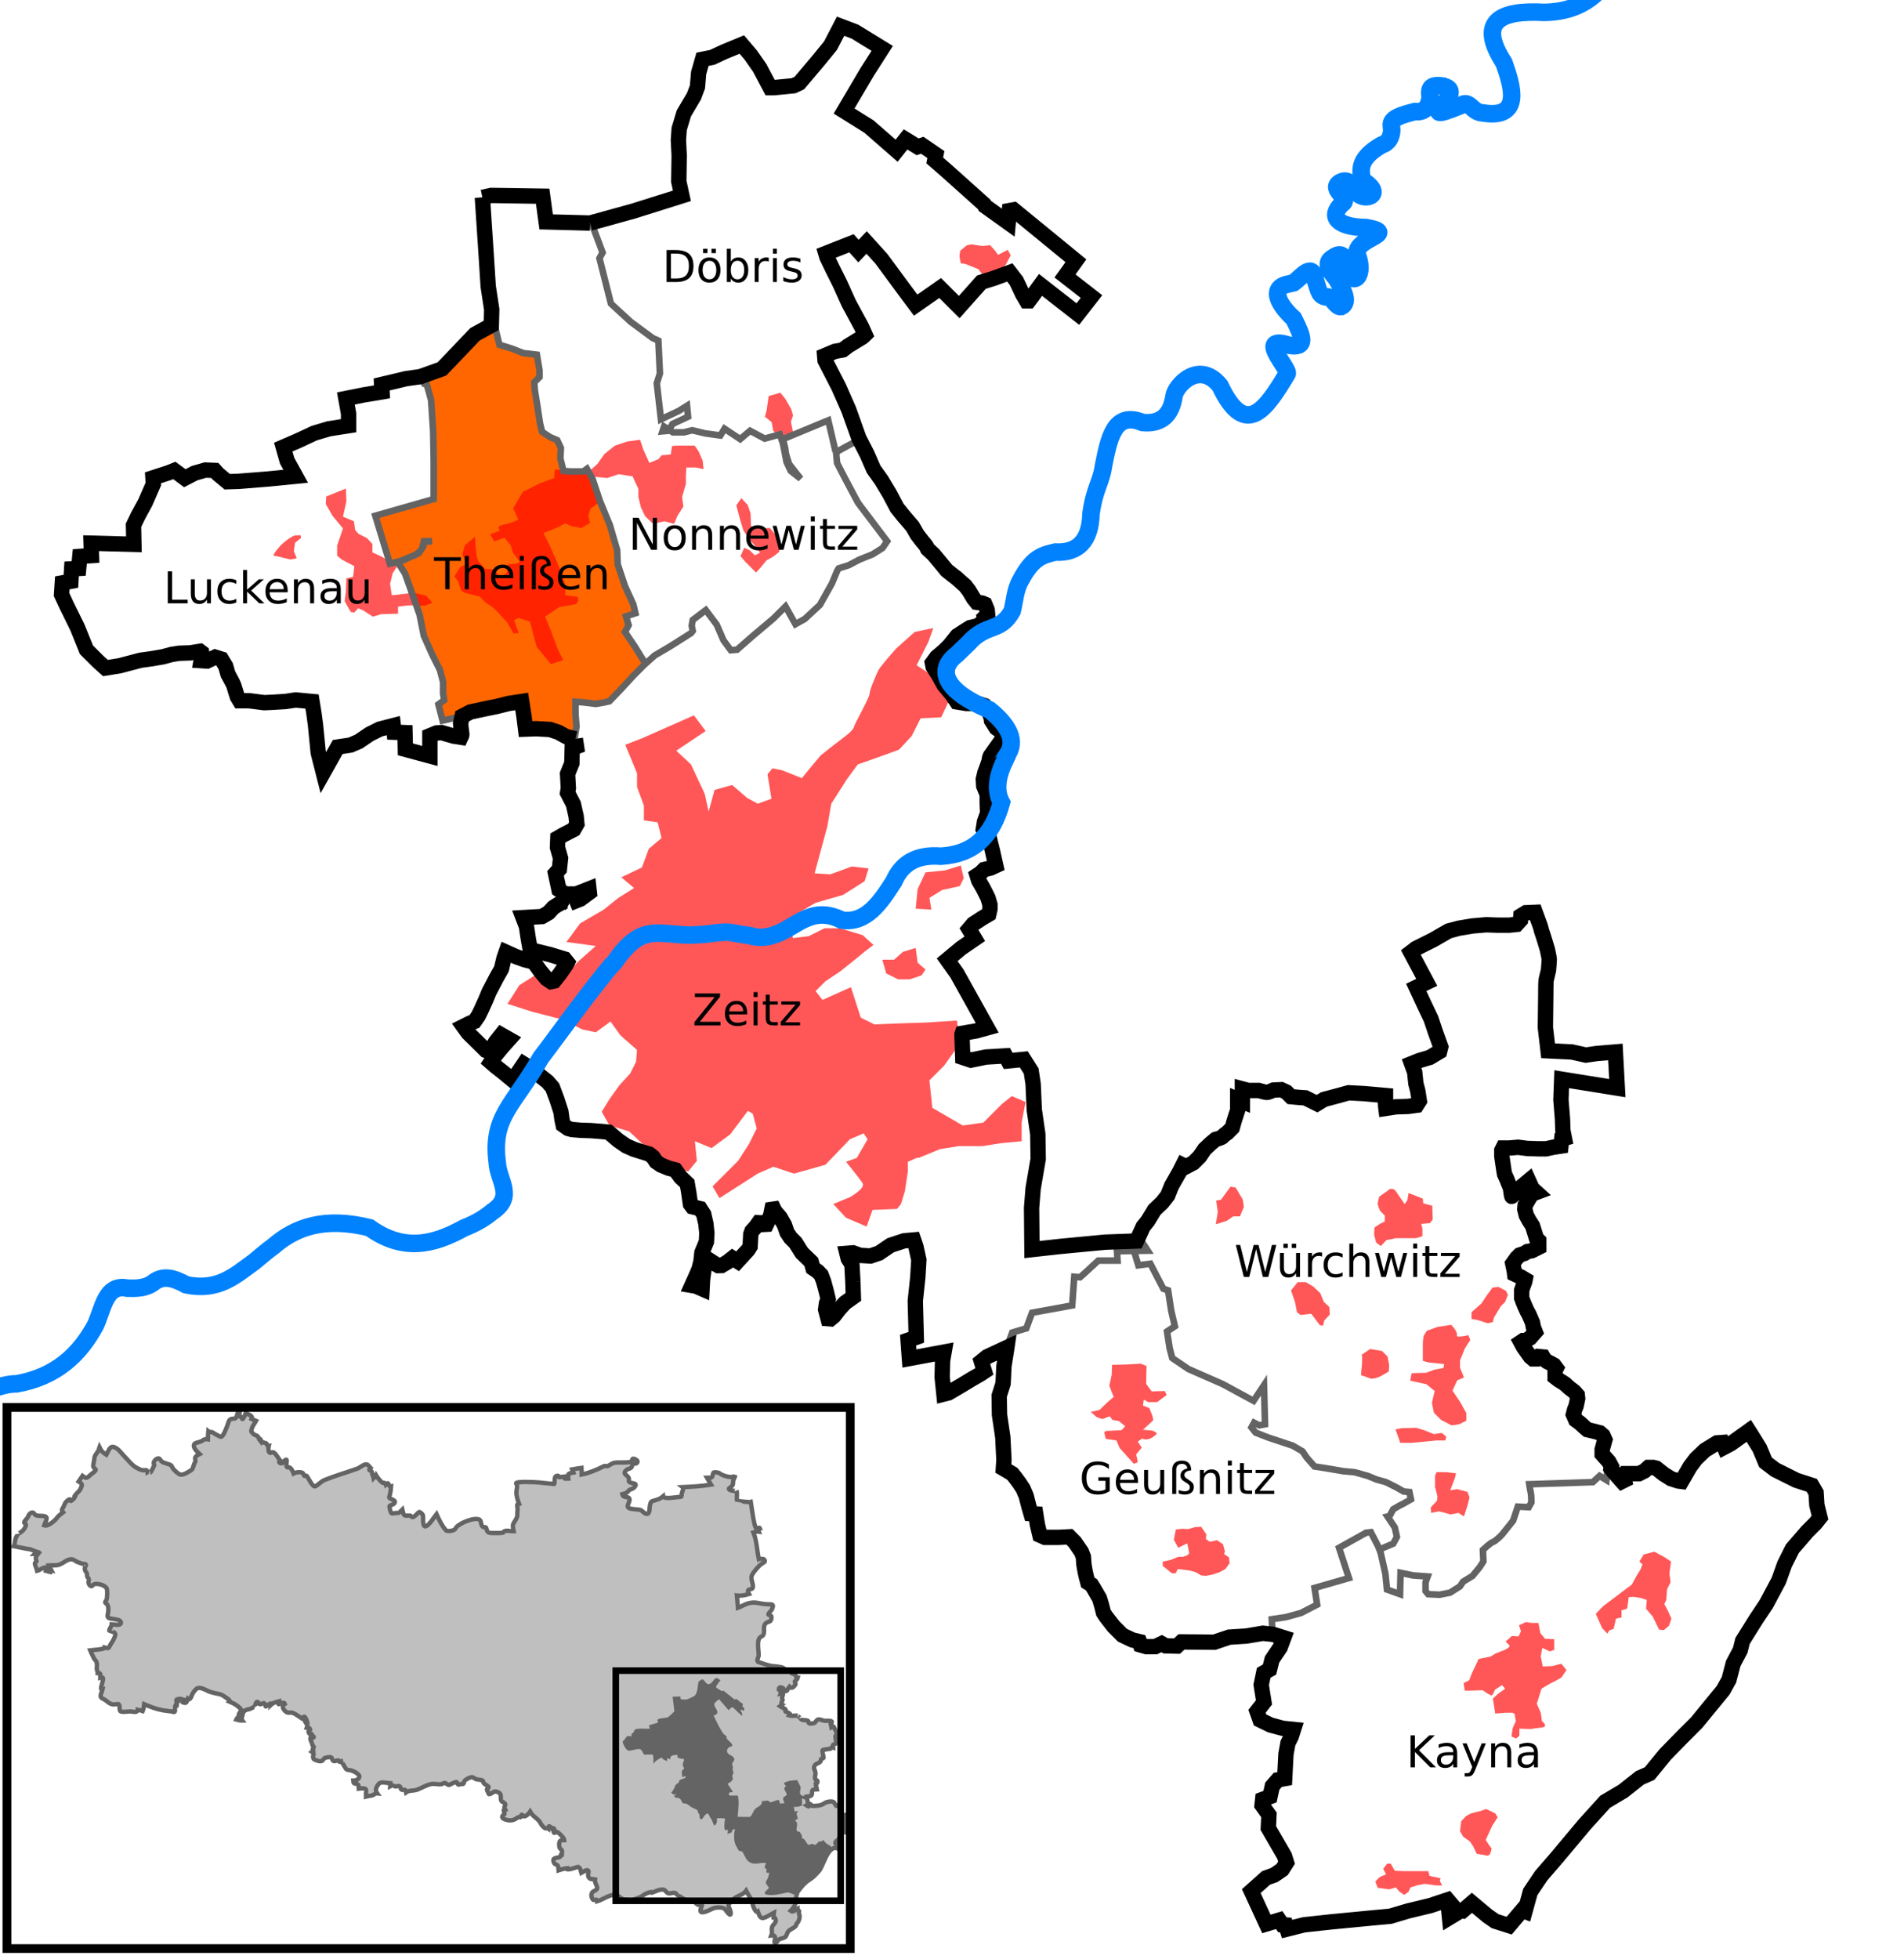 <?xml version="1.0" encoding="UTF-8" standalone="no"?>
<!-- Created with Inkscape (http://www.inkscape.org/) -->

<svg
   xmlns:dc="http://purl.org/dc/elements/1.1/"
   xmlns:cc="http://creativecommons.org/ns#"
   xmlns:rdf="http://www.w3.org/1999/02/22-rdf-syntax-ns#"
   xmlns:svg="http://www.w3.org/2000/svg"
   xmlns="http://www.w3.org/2000/svg"
   version="1.1"
   width="868"
   height="893"
   id="svg2">
  <defs
     id="defs6" />
  <rect
     width="1084.602"
     height="1054.02"
     x="-147.386"
     y="-106.383"
     id="rect4188"
     style="fill:#ffffff;fill-opacity:1;stroke:none" />
  <path
     d="m 259.211,513.196 -8.583,-18.883 -11.587,-6.867 -6.437,4.721 -7.296,-6.867 -2.146,-4.721 -11.587,-12.016 5.15,-4.292 14.162,-28.754 10.729,1.717 10.729,9.871 7.296,-8.583 -16.308,-6.008 -3.862,-13.304 17.595,-9.441 -3.862,-9.441 1.717,-17.595 7.725,-8.583 -4.721,-18.025 4.721,-22.316 0,-13.733 10.729,0 5.579,-0.858 15.021,-17.166 22.316,-14.162 -0.429,-6.008 6.008,-3.433 5.579,7.296 5.579,9.871 3.433,0 21.458,-18.454 5.15,6.867 10.729,-7.296 4.292,-8.154 3.862,-8.583 12.875,-5.579 9.012,-6.008 -13.733,-22.745 -9.012,-16.737 1.717,-3.004 9.441,-4.721 38.195,57.936 19.741,17.595 -13.733,14.162 -4.292,19.312 15.45,11.587 10.3,12.446 -5.15,26.179 -3.004,21.458 4.292,14.162 -6.867,3.004 3.433,18.454 -7.725,6.437 2.575,4.721 -12.875,9.441 17.166,30.041 -11.158,2.575 2.146,10.729 26.179,1.717 4.721,15.879 0.429,69.523 43.345,-2.575 -6.008,7.725 -8.583,0.858 -8.583,7.725 -2.146,-0.429 -1.287,13.304 -17.595,4.292 -2.146,6.008 -7.296,1.717 -0.429,6.867 -12.875,6.437 0,6.008 -17.595,7.725 -0.858,-16.737 -14.162,0.429 -0.429,-7.725 3.433,-4.721 -2.575,-39.912 -28.324,7.296 1.717,17.595 -12.016,10.3 -2.146,-17.595 -15.021,-17.595 -6.437,-11.158 -8.154,4.292 -11.158,16.308 -11.587,-0.429 -2.575,-21.887 -7.296,-6.008 -2.146,-9.441 -15.45,-9.012 -18.025,-11.158 z"
     id="path4167"
     style="fill:#ffffff;stroke:#000000;stroke-width:1px;stroke-linecap:butt;stroke-linejoin:miter;stroke-opacity:1" />
  <path
     d="m 270.087,101.732 40.778,-11.451 -1.117,-36.589 13.407,-27.93 16.479,-3.91 11.172,18.993 13.407,-3.631 19.551,-22.624 18.155,6.983 -15.92,29.048 20.669,17.317 13.686,-3.072 38.265,36.03 4.748,-5.865 26.534,22.344 -3.352,10.055 9.496,5.586 -3.352,9.496 -16.2,-11.172 -8.379,2.793 -5.865,-8.658 -16.2,3.91 -9.496,9.496 -6.424,-5.865 -9.496,4.469 -25.417,-25.975 -18.993,3.352 18.155,37.706 -18.434,10.334 15.082,38.265 -9.496,3.91 -3.631,-12.848 -21.786,7.821 -1.397,-3.352 -6.145,2.514 -6.983,-2.793 -5.027,3.352 -6.703,-3.631 -3.072,2.514 -22.065,-2.514 2.514,-3.352 6.145,-2.514 -0.279,-3.91 -10.893,3.91 -3.072,-16.758 1.676,-4.469 -0.838,-13.407 -22.065,-18.155 -5.307,-20.668 2.514,-1.955 z"
     id="path4165"
     style="fill:#ffffff;stroke:none" />
  <path
     d="m 637.884,726.782 1.009,-9.08 11.35,1.009 -0.757,3.279 1.766,4.792 7.567,-0.504 8.828,-5.801 9.08,-8.071 -0.504,-6.306 10.594,-8.828 5.045,-8.071 1.009,-2.522 4.792,-0.504 -0.252,-9.837 28.754,-1.513 3.531,-1.766 5.297,0.252 -4.54,-19.169 -12.359,-7.315 1.009,-11.35 -9.585,-8.071 -2.775,-7.062 -9.585,-3.783 -1.513,-4.54 3.279,-6.558 -5.297,-22.953 -3.027,-8.576 10.089,-4.288 -8.828,-24.214 -6.558,-20.935 27.241,-3.027 0.757,-30.015 24.466,5.045 -1.766,-15.638 -28.502,-2.522 -1.261,-42.122 -6.558,-18.917 -13.62,4.036 -25.223,4.288 -17.908,8.071 6.81,13.873 -2.27,2.775 9.332,29.511 -13.116,5.297 3.783,18.16 -15.134,1.009 -1.009,-3.531 -41.113,-0.504 -22.701,-4.036 -7.315,19.926 -21.944,17.656 -20.178,30.015 -0.252,8.828 1.766,3.783 5.045,-0.504 6.053,11.35 1.766,0.757 3.531,16.143 -3.783,2.775 2.018,11.35 12.107,7.315 24.971,11.855 4.036,-3.783 1.261,15.386 -5.549,0 0.504,2.522 9.08,4.288 12.611,5.297 6.053,7.819 21.692,3.531 21.944,8.071 0.504,2.522 -7.819,4.54 -2.522,3.783 4.036,8.324 -2.018,4.288 -6.306,2.522 3.279,13.116 1.009,5.045 z"
     id="path4159"
     style="fill:#ffffff;stroke:none" />
  <path
     d="m 577.097,875.849 13.873,2.522 70.119,-11.602 1.513,5.297 8.071,-3.783 16.899,9.08 45.149,-57.003 24.466,-16.395 29.763,-36.825 16.647,-35.312 25.223,-41.113 -2.775,-13.116 -21.692,-11.602 -7.062,-10.594 -16.647,2.27 -14.881,17.404 -13.116,-5.297 -24.214,3.531 -3.027,2.522 -27.997,0.504 0.252,6.81 -1.009,3.783 -4.54,-0.504 -3.783,8.324 -7.315,8.071 -5.045,3.279 0,6.053 -4.54,5.801 -8.576,7.315 -8.071,1.766 -4.54,-1.009 0.252,-7.567 -11.855,-2.018 -1.009,9.332 -5.297,-1.766 -1.261,-12.107 -6.053,-13.873 -14.125,6.81 3.783,14.377 -15.134,4.036 0,8.576 -19.422,6.306 -0.504,6.306 4.54,4.54 -7.567,15.386 -2.018,17.404 12.611,8.324 -2.522,20.935 -7.567,9.837 8.324,31.024 -13.62,9.332 z"
     id="path4157"
     style="fill:#ffffff;stroke:none" />
  <path
     d="m 508.491,566.617 1.009,7.819 -8.324,-0.252 -8.324,8.071 -3.027,-0.504 -0.757,13.368 -18.917,3.027 -1.513,7.315 -6.81,2.018 -4.792,24.718 1.766,37.077 18.413,32.537 12.359,-0.252 11.855,30.772 10.846,13.116 12.107,5.297 19.674,-1.261 35.06,-4.792 1.009,-7.315 8.324,-0.757 11.602,-5.297 -0.504,-7.819 15.386,-4.288 -4.288,-14.377 14.125,-6.558 4.036,7.315 6.558,-2.018 1.766,-3.783 -0.757,-3.279 -2.522,-4.792 2.522,-4.288 7.819,-3.783 -1.766,-3.027 -27.241,-9.332 -16.395,-3.531 -7.062,-7.819 -19.169,-7.062 -1.261,-2.27 1.261,-1.513 3.783,0.504 -0.757,-16.647 -4.036,5.045 -37.078,-18.665 -2.018,-11.855 4.036,-2.775 -3.531,-16.395 -2.018,-1.261 -6.306,-11.35 -5.549,1.513 -3.027,-9.585 z"
     id="path4155"
     style="fill:#ffffff;stroke:none" />
  <path
     d="m 237.23,321.028 -35.912,7.34 0,0 -1.835,-7.34 0,0 2.621,-2.097 0,0 -0.524,-10.223 -8.65,-20.708 -10.223,-31.194 0,0 -5.505,-0.524 -5.505,-22.019 25.689,-6.291 -0.262,-47.184 -3.408,-9.175 31.718,-23.068 2.621,8.126 11.01,4.456 6.029,0 1.573,9.699 -2.883,3.146 3.408,22.543 7.864,4.718 1.311,3.67 -0.262,7.078 1.311,2.359 10.747,0.524 6.029,14.417 7.34,21.233 0.786,6.553 3.408,10.223 3.67,11.796 -2.883,0.524 0.262,3.932 -1.049,5.767 8.126,12.844 -15.466,17.039 -6.815,2.097 -8.126,-1.049 -2.097,15.728 -20.971,-3.67 z"
     id="path4153"
     style="fill:#ff6600;fill-opacity:1;stroke:none" />
  <path
     d="m 294.5,301.803 -9.606,-13.449 1.921,-7.685 2.745,-1.647 -7.685,-21.957 -0.274,-6.862 -13.723,-36.229 -11.253,-0.274 -0.823,-12.351 -9.057,-6.038 -3.568,-20.859 3.294,-3.294 -1.921,-9.057 -17.017,-6.038 -3.294,-12.9 -2.47,-52.423 25.251,-0.274 3.019,9.332 20.31,1.921 4.94,13.174 -1.921,2.47 5.764,21.683 21.683,17.566 0.549,13.723 -2.47,3.842 2.745,15.919 11.253,-4.666 1.372,4.117 -6.587,3.568 -2.196,2.745 5.215,1.098 4.94,-0.549 12.625,2.196 2.745,-2.745 6.587,4.117 4.94,-3.019 6.313,3.019 6.587,-1.921 1.098,2.745 21.134,-9.606 3.568,14.547 1.372,6.862 10.979,20.036 10.704,13.723 -3.568,5.215 -18.389,7.959 -8.508,16.193 -10.979,8.234 -4.391,-7.411 -22.781,19.487 -3.019,-0.274 -10.155,-17.566 -6.038,4.391 -0.823,5.489 z"
     id="path4161"
     style="fill:#ffffff;stroke:none" />
  <path
     d="m 51.116,306.873 c -1.049,-0.786 -11.796,-11.796 -11.796,-11.796 l -11.272,-27.262 14.942,-19.66 17.301,-1.049 10.747,-29.097 10.747,-3.146 18.087,0.786 7.864,4.456 25.951,-3.408 -3.932,-14.679 29.621,-8.126 0.262,-11.534 32.504,-12.32 3.67,7.34 1.311,13.107 1.049,35.912 -26.737,9.175 6.553,21.757 4.194,-1.049 4.981,10.485 4.456,13.107 1.573,10.223 7.602,15.728 1.573,13.107 -2.359,2.359 2.097,6.553 6.815,-0.786 1.573,10.223 -12.058,-2.621 -4.194,8.65 -8.65,-4.194 -5.505,-8.126 -27.262,11.01 -5.505,6.029 -6.815,-28.572 -30.932,-0.262 L 99.872,300.057 86.766,297.698 63.698,302.154 z"
     id="path4151"
     style="fill:#ffffff;stroke:none" />
  <g
     transform="translate(-410.072,-84.262)"
     id="g4129"
     style="opacity:0.66">
    <path
       d="m 926.979,751.533 -6.496,-7.218 -1.444,-3.429 -4.872,-0.722 -0.722,-3.068 0.902,-0.541 7.038,-0.361 1.624,-1.805 -2.887,-2.346 -2.887,-0.541 -1.263,-1.624 -3.429,1.263 -2.526,-0.902 -2.707,-2.346 3.97,-0.902 3.97,-3.789 2.526,-2.165 -1.985,-5.053 1.083,-5.053 0.18,-4.511 6.857,-0.18 6.316,-0.361 2.526,1.083 -0.18,8.12 2.526,3.429 5.955,-0.18 0.902,1.805 -4.331,3.248 -4.15,0 -1.985,-1.083 -0.361,2.707 2.887,1.083 1.444,3.609 0.361,1.985 -4.692,4.331 4.15,0.361 c 0,0 2.707,0.902 1.985,1.624 -3.807,3.807 -6.496,1.985 -6.496,1.985 l -1.985,1.444 1.805,2.707 -2.526,3.068 0.722,3.609 z"
       id="path4081"
       style="fill:#ff0000;stroke:none" />
    <path
       d="m 952.242,792.315 -0.902,-4.511 -4.15,1.985 -1.985,-3.609 0.902,-4.692 2.887,-0.361 2.707,0.18 3.068,-0.902 2.887,-0.18 2.346,3.429 -0.18,2.165 1.805,1.263 3.248,-0.722 2.707,1.805 0.902,3.248 -0.361,1.263 2.165,1.444 0.361,2.707 -1.985,2.707 -2.707,1.444 -3.248,1.083 -2.887,0.541 -2.165,-0.18 -2.346,-1.444 -2.526,-0.722 -3.789,-0.541 -1.985,-0.18 -1.083,1.985 -1.805,-0.18 -1.263,-1.083 -2.707,-2.165 0,-1.985 3.429,-0.722 3.609,-1.444 2.165,0 1.985,-0.722 z"
       id="path4083"
       style="fill:#ff0000;stroke:none" />
    <path
       d="m 1091.731,865.398 -1.083,-6.857 2.346,-2.165 3.248,-2.346 -1.444,-1.624 -3.248,2.165 c 0,0 -0.902,2.707 -1.624,2.526 -0.722,-0.18 -2.346,-1.263 -2.346,-1.263 l -1.624,-1.083 -5.955,0.18 -2.165,0 -0.541,-3.429 2.526,-1.263 1.263,-3.248 1.804,-3.789 1.263,-2.707 5.413,-1.083 2.346,-1.444 4.15,-1.624 c 0,0 2.707,-1.263 2.165,-1.985 -0.541,-0.722 -1.804,-1.805 -1.804,-1.805 l 2.887,-2.526 3.068,0.18 1.083,-2.346 -0.902,-2.707 3.068,-1.444 2.887,0.361 2.887,0 0.902,4.692 2.165,2.526 4.15,0.18 0,4.872 -1.985,0.722 -3.429,-1.624 -0.722,3.789 0.902,4.692 4.331,-0.18 4.15,-1.083 2.346,2.887 -2.346,3.429 c 0,0 -3.068,1.805 -3.97,2.165 -0.902,0.361 -5.053,2.887 -5.053,2.887 l -1.083,3.429 -1.083,3.429 1.805,4.15 0.541,3.789 c 0,0 3.248,2.526 0,2.887 -3.248,0.361 -5.053,0.722 -5.053,0.722 l -5.233,-0.18 0,3.248 -1.444,1.263 -2.166,-0.902 0.541,-3.789 1.444,-3.248 -0.541,-3.248 -0.902,-0.541 -3.429,0 z"
       id="path4085"
       style="fill:#ff0000;stroke:none" />
    <path
       d="m 1142.799,828.947 -2.346,-2.526 -2.887,-6.496 3.248,-3.429 13.173,-9.925 2.346,-4.331 1.624,-2.526 0.902,-2.346 -1.444,-1.263 1.985,-3.248 4.872,-1.263 4.692,2.526 2.887,1.985 -0.722,5.414 0.541,3.97 -1.624,3.248 -0.361,4.872 -0.902,1.805 1.624,3.068 1.624,3.609 -1.083,3.248 -2.346,1.985 -2.165,-0.18 -2.887,-5.955 -3.068,-3.609 0.18,-2.165 0.18,-1.805 -2.707,-0.902 -3.429,-0.541 -2.165,0.18 -0.361,3.068 -0.361,2.165 -2.526,0.722 0,3.248 -2.526,0.541 -1.083,4.692 -1.985,0.722 z"
       id="path4087"
       style="fill:#ff0000;stroke:none" />
    <path
       d="m 1088.303,930.18 -5.053,-0.902 -1.624,-3.429 -1.444,-2.165 -3.068,-2.165 -1.444,-2.526 0.541,-4.511 2.165,-2.346 2.346,-1.263 4.331,-1.083 2.526,-0.902 4.15,1.985 1.083,1.805 -2.526,3.97 -1.985,4.331 -0.902,1.985 1.263,1.985 1.444,1.985 -0.722,2.526 z"
       id="path4089"
       style="fill:#ff0000;stroke:none" />
    <path
       d="m 1050.227,948.045 -2.346,-1.624 -1.444,-1.805 -3.068,0.902 -5.233,-0.722 -1.083,-2.887 1.985,-1.985 2.887,-1.263 -1.263,-2.526 1.804,-2.346 1.624,0 1.804,3.248 4.15,0.18 5.413,0 3.97,0 1.804,0 0.541,2.165 5.053,1.083 -0.361,1.263 1.083,1.985 -2.887,0 -5.053,-0.722 -3.609,0.722 -2.887,0.902 -0.902,1.985 z"
       id="path4091"
       style="fill:#ff0000;stroke:none" />
    <path
       d="m 1071.34,774.631 -2.526,-0.722 -2.707,-0.722 -3.609,0.722 -0.18,-2.526 2.887,-3.068 0.18,-1.985 -1.083,-4.15 0,-5.414 0.722,-1.444 4.15,0 4.692,0.541 -0.541,2.165 -1.444,3.789 -0.722,1.805 3.248,-0.541 4.692,1.263 0.902,2.526 -0.902,3.609 -1.624,5.053 -2.526,-1.624 z"
       id="path4093"
       style="fill:#ff0000;stroke:none" />
    <path
       d="m 1035.069,712.736 -3.97,-1.444 c 0,0 -0.902,1.083 -0.361,-2.887 0.541,-3.97 0.18,-6.677 0.18,-6.677 l 3.789,-2.526 5.413,0.902 2.526,2.526 0.722,3.97 -0.18,2.887 -3.789,2.165 -2.346,0.902 z"
       id="path4095"
       style="fill:#ff0000;stroke:none" />
    <path
       d="m 1011.791,688.375 -3.248,-4.331 -0.722,-0.902 -4.872,0.541 -1.624,-1.263 -0.902,-4.692 -1.804,-5.233 3.068,-3.789 3.609,0 3.429,1.985 3.248,3.068 1.624,3.97 2.526,2.346 0.18,3.429 -2.526,2.707 -0.541,2.346 z"
       id="path4097"
       style="fill:#ff0000;stroke:none" />
    <path
       d="m 1088.303,687.473 -4.511,-1.444 -2.887,-0.541 0,-3.068 4.511,-3.97 2.526,-3.789 2.526,-3.429 2.707,-0.361 3.429,1.805 0.902,1.805 -1.263,3.248 -1.985,1.985 -3.068,5.053 -0.541,2.165 z"
       id="path4099"
       style="fill:#ff0000;stroke:none" />
    <path
       d="m 1071.881,734.03 -4.872,-2.526 -3.248,-3.248 -0.902,-4.511 1.263,-5.414 -3.789,-3.068 -7.399,-1.624 0.722,-3.429 6.496,-0.18 3.97,-1.444 3.97,-0.722 0.361,-1.805 -7.038,-0.722 -2.707,-0.722 0,-2.526 c 0,0 0,-3.97 0,-5.233 0,-1.263 0.361,-3.609 0.361,-3.609 l 1.444,-2.346 5.053,-1.805 6.135,-0.902 c 0,0 3.068,3.248 2.526,4.692 -0.541,1.444 5.233,0 5.233,0 l 0.902,2.165 -2.526,3.97 -2.165,5.414 0,3.248 1.804,4.511 -3.068,1.263 -2.165,4.692 3.609,5.414 2.707,4.872 0,3.429 -3.248,1.624 z"
       id="path4101"
       style="fill:#ff0000;stroke:none" />
    <path
       d="m 1048.423,741.969 -2.165,-6.135 2.887,-0.541 6.496,-0.18 3.609,1.083 4.511,1.805 3.609,-0.541 1.985,1.624 -0.361,1.805 -4.15,0 -5.414,0.541 -5.774,0.541 z"
       id="path4103"
       style="fill:#ff0000;stroke:none" />
    <path
       d="m 1037.415,650.661 -0.902,-3.609 0.18,-3.248 2.707,-1.805 1.985,-0.902 0,-2.707 -2.165,-2.165 c 0,0 -1.083,-2.526 -1.083,-3.248 0,-0.722 0.722,-3.248 0.722,-3.248 l 3.609,-2.526 c 0,0 2.165,-2.526 4.15,0.361 1.985,2.887 3.789,5.594 3.789,5.594 l 1.263,-1.805 0.541,-3.248 6.496,2.526 0.18,2.165 4.15,1.083 0.18,6.316 -1.263,1.624 -3.97,0.361 0.541,2.165 0,3.429 -2.887,0.902 -9.203,0 -4.331,0.902 -2.526,2.707 z"
       id="path4105"
       style="fill:#ff0000;stroke:none" />
    <path
       d="m 964.332,642.36 0.902,-5.594 -0.722,-5.233 2.165,-0.361 4.331,-5.955 2.346,0.361 3.248,5.414 0.541,3.429 -1.805,4.331 -3.068,0 -2.887,1.985 z"
       id="path4107"
       style="fill:#ff0000;stroke:none" />
    <path
       d="m 569.311,362.114 -2.107,-3.831 0.575,-4.597 0.192,-5.747 3.065,-0.766 0.575,-4.789 -5.747,-3.065 -2.107,-1.724 0,-4.597 2.682,-7.854 -4.789,-5.747 -3.065,-5.364 0.192,-3.448 9.003,-3.64 0.192,5.938 -1.532,6.896 4.981,2.107 0.575,4.023 1.532,1.724 3.831,1.916 2.49,2.682 0,3.831 4.214,1.916 7.088,4.406 -2.107,3.256 -1.149,4.789 0.766,5.172 2.107,-0.192 7.854,-0.958 5.747,1.341 2.873,3.256 -3.64,1.341 -7.088,-0.192 -4.981,0.575 0,3.256 -7.662,0.192 -3.831,1.149 -4.406,-2.873 -2.299,-0.958 -1.724,1.916 -1.532,-0.192 z"
       id="path4109"
       style="fill:#ff0000;stroke:none" />
    <path
       d="m 542.493,339.319 -7.088,-1.724 c 0,0 -2.107,0.958 1.341,-3.256 3.448,-4.214 7.471,-5.938 7.471,-5.938 l 2.873,-0.192 0.192,1.341 -2.682,2.107 -0.575,3.831 1.341,3.256 z"
       id="path4111"
       style="fill:#ff0000;stroke:none" />
    <path
       d="m 754.74,345.257 -4.789,-4.789 -2.299,-2.682 1.724,-3.831 2.49,1.149 2.299,2.299 2.299,-1.149 -0.766,-1.532 -4.023,-4.597 -2.682,-4.023 -1.532,-4.981 -1.724,-6.513 2.299,-3.256 2.873,3.065 1.341,3.831 0.192,5.938 4.214,0.958 4.406,-0.192 2.682,3.256 2.299,3.831 -0.766,3.831 -2.682,2.107 -3.065,1.724 -2.682,3.256 z"
       id="path4113"
       style="fill:#ff0000;stroke:none" />
    <path
       d="m 707.808,323.036 -3.64,-3.448 -1.916,-4.023 -1.149,-4.789 0,-3.64 -2.682,-5.747 -6.321,-0.958 -5.172,1.724 -6.513,-0.575 -0.575,4.981 2.682,3.448 0.192,3.64 -3.448,2.49 -0.958,3.256 0.766,3.256 -4.023,2.299 -4.214,-0.766 -3.065,-1.341 -3.256,1.724 -6.705,2.682 3.065,6.13 4.406,10.153 2.49,7.088 0,4.981 5.747,0.766 0.192,1.724 -0.958,1.532 -7.662,1.341 -6.513,4.406 2.682,6.513 2.873,7.854 2.682,5.364 -5.555,1.916 -6.513,-7.854 -3.065,-11.493 -5.172,-1.724 -2.107,0.958 2.107,5.938 -2.299,0.192 -2.873,-4.981 -4.023,-4.406 -2.49,-2.49 -3.256,-2.107 -2.873,-2.873 -6.321,-1.532 -2.107,-1.149 -1.341,-4.214 -1.724,-2.299 2.682,-4.214 2.682,-1.341 -1.724,-4.597 1.149,-4.023 4.597,-3.831 0.383,5.555 0.575,4.023 0.766,1.724 2.873,3.256 3.448,0.192 2.49,2.107 0.383,2.107 3.64,-2.682 0.575,-3.831 3.64,-0.192 1.724,-0.958 -3.065,-3.831 -1.149,-3.64 -2.873,-3.448 -4.597,1.724 -1.916,-3.256 4.597,-1.724 c 0,0 -2.49,-1.916 1.532,-2.682 4.023,-0.766 6.705,-2.299 6.705,-2.299 l -2.299,-5.172 4.406,-7.471 7.662,-3.831 6.705,-2.49 c 0,0 -0.192,-3.831 0.575,-3.831 0.766,0 6.896,0.766 6.896,0.766 l 4.214,0.958 4.597,-1.341 3.256,-2.873 3.256,-4.597 4.789,-3.831 5.747,-1.916 5.747,-0.766 1.532,4.597 2.682,5.938 4.214,-1.724 1.341,-1.724 2.107,-0.192 2.107,-0.192 0.575,-3.831 2.107,-0.192 4.789,0 3.448,0 1.724,2.49 1.916,4.406 0.383,3.831 -3.448,-0.766 -4.406,0 -0.192,3.831 0,3.64 -1.724,5.938 0.575,4.406 -2.682,4.214 -1.532,3.64 -4.406,-1.149 z"
       id="path4115"
       style="fill:#ff0000;stroke:none" />
    <path
       d="m 765.467,283.192 -2.873,-2.49 -0.766,-4.023 -3.065,-2.49 0.766,-2.682 0.958,-6.705 5.364,-1.532 2.299,2.873 2.682,4.789 0.766,2.682 -0.958,2.873 0.958,4.789 -1.916,2.107 -2.49,0.575 z"
       id="path4117"
       style="fill:#ff0000;stroke:none" />
    <path
       d="m 859.139,210.974 -3.065,-4.023 -5.747,-2.299 -2.299,-0.383 -0.575,-3.256 0.383,-2.49 3.065,-2.49 2.107,-0.383 4.981,0.766 3.448,-0.383 2.107,2.299 1.532,2.107 4.406,-2.299 1.341,2.49 -2.299,4.406 -3.831,3.448 z"
       id="path4119"
       style="fill:#ff0000;stroke:none" />
    <path
       d="m 772.045,619.247 -9.393,-3.131 -7.157,3.131 -17.445,11.183 -3.131,-5.368 11.63,-11.63 4.92,-7.604 3.578,-7.157 -1.789,-6.71 -2.237,-1.342 -8.051,10.735 -8.499,6.262 -7.604,-3.131 0.895,8.946 -4.026,4.92 -10.735,-4.473 -9.393,-7.604 -6.71,-6.262 -8.946,-2.684 -3.578,-6.262 3.578,-5.815 4.473,-6.262 4.92,-5.368 2.684,-5.368 0.447,-5.368 -7.604,-6.71 -4.473,-6.262 -6.71,4.92 -6.262,-1.342 -8.946,-4.473 -13.866,-3.578 -11.183,-3.578 5.368,-8.499 8.499,-5.368 8.051,1.342 5.815,-2.237 4.92,-4.92 7.604,-6.71 -13.419,-1.789 6.262,-8.499 10.735,-6.262 6.71,-5.368 7.157,-4.473 -5.815,-4.92 9.393,-4.473 3.131,-8.499 5.815,-4.92 -1.789,-7.157 -6.262,-0.895 0,-6.71 -3.131,-8.499 0,-6.262 -5.368,-12.972 8.051,-3.131 23.26,-10.288 5.368,7.157 -13.419,8.946 6.71,6.262 6.262,13.419 1.789,8.051 2.684,-9.841 8.051,-2.237 6.71,5.815 4.92,2.684 6.262,-2.237 -1.789,-11.183 2.237,-2.684 4.473,0.895 8.946,3.578 4.026,-4.92 4.473,-5.368 4.473,-3.578 5.815,-4.473 c 0,0 4.473,-3.131 4.92,-4.92 0.447,-1.789 7.157,-13.419 7.157,-15.208 0,-1.789 3.131,-8.946 4.026,-10.735 0.895,-1.789 8.051,-9.841 8.051,-9.841 l 8.499,-7.604 8.499,-1.789 -2.237,6.262 -5.368,10.735 7.604,4.92 7.157,11.183 -3.578,7.604 -9.393,0.447 -4.026,8.051 -5.815,6.262 -9.841,3.578 -8.946,3.131 -4.92,6.71 -7.157,11.183 -1.789,10.288 -5.815,21.471 7.157,0.447 9.841,-3.578 7.604,0.895 -1.789,5.815 -9.841,6.262 -12.524,3.578 -7.604,4.473 -5.368,4.473 2.684,7.157 7.157,-0.895 7.157,-3.578 7.157,0 10.288,3.131 4.92,4.473 -3.578,2.684 -4.92,4.026 -6.71,5.368 -6.71,4.473 -4.473,4.473 3.131,4.026 12.972,-5.815 4.473,13.866 6.262,3.131 10.288,-0.447 13.866,-0.447 13.419,-0.895 1.342,10.288 -2.684,4.026 -4.473,6.262 -6.71,6.71 1.342,12.524 13.866,8.051 9.393,-1.342 8.499,-8.499 4.473,-3.578 6.262,2.684 -1.789,9.393 0,8.499 -9.393,0.895 -8.499,1.342 -10.735,0 -8.499,1.342 -9.841,4.026 -0.895,0 -4.026,1.789 0,4.473 -1.342,8.946 -1.789,5.815 -1.789,2.237 -11.183,0.447 -2.684,7.604 -9.393,-4.026 -5.815,-6.262 7.604,-3.131 c 0,0 7.157,-4.026 5.815,-6.262 -1.342,-2.237 -7.604,-9.841 -7.604,-9.841 l 4.92,-1.789 4.92,-8.499 -1.789,-2.684 -6.262,2.684 -11.183,11.63 z"
       id="path4123"
       style="fill:#ff0000;stroke:none" />
    <path
       d="m 819.459,530.681 -5.368,-2.684 -1.789,-6.262 5.368,0 4.026,-3.578 5.815,-1.789 0.895,6.71 3.578,3.131 -1.789,2.684 -5.368,1.789 z"
       id="path4125"
       style="fill:#ff0000;stroke:none" />
    <path
       d="m 827.51,498.475 0.895,-8.946 3.578,-7.604 8.946,-0.895 7.157,-2.237 1.342,5.815 -1.789,3.578 -8.051,1.789 -5.815,3.578 0.895,5.368 z"
       id="path4127"
       style="fill:#ff0000;stroke:none" />
  </g>
  <path
     d="m 191.781,171.661 1.663,3.326 1.188,0.475 1.901,6.891 0.95,14.256 0.238,13.543 0,17.345 -26.612,7.603 6.653,21.86 5.703,-1.426 7.366,-3.326 1.663,-2.376 0.713,-2.851 3.802,-0.238 -3.564,0 -0.475,2.376 -1.426,2.138 -2.138,1.663 -8.079,3.326 3.326,5.227 2.614,7.366 4.039,11.405 1.901,9.504 3.802,8.554 3.564,7.128 1.426,5.465 0,5.227 0.475,3.089 -2.614,1.901 1.901,7.366 8.554,-1.901"
     id="path3292"
     style="fill:none;stroke:#636363;stroke-width:3;stroke-linecap:butt;stroke-linejoin:miter;stroke-miterlimit:4;stroke-opacity:1;stroke-dasharray:none" />
  <path
     d="m 224.808,145.525 2.851,11.643 5.465,1.663 5.465,2.138 6.178,0.713 1.188,7.128 0,3.089 -2.376,2.376 0.238,3.564 1.188,7.366 1.188,7.841 0.95,3.802 3.564,2.376 3.326,1.426 1.663,3.564 -0.238,4.752 1.426,5.703 3.089,0.238 5.94,0 1.663,-1.188 2.614,4.752 3.326,9.979 4.514,10.93 3.326,11.405 0.238,6.415 3.326,9.979 3.802,8.316 0.95,4.039 -4.277,1.426 1.188,4.039 -1.663,3.089 4.514,6.653 4.99,8.079"
     id="path3294"
     style="fill:none;stroke:#636363;stroke-width:3;stroke-linecap:butt;stroke-linejoin:miter;stroke-miterlimit:4;stroke-opacity:1;stroke-dasharray:none" />
  <path
     d="m 261.875,336.797 0.95,-5.703 -0.475,-5.465 0,-5.703 3.564,0.238 5.703,0.713 4.039,-0.713 2.138,-0.475 5.465,-5.703 5.465,-5.94 4.99,-4.99 4.752,-4.277 6.891,-4.039 9.742,-6.178 0.713,-0.95 -0.475,-2.376 0.475,-2.614 5.94,-4.514 4.99,6.653 3.089,7.128 3.326,4.514 2.851,-0.238 7.603,-6.653 9.029,-7.603 5.465,-5.465 4.514,8.079 4.277,-2.376 6.891,-6.415 5.465,-9.742 2.376,-5.703 0.713,-1.188 4.514,-1.426 4.99,-2.614 5.94,-2.376 4.514,-2.851 2.138,-3.089 -13.306,-17.583 -5.94,-11.167 -3.564,-6.891 -0.475,-4.99 4.752,-2.614 5.703,-3.089"
     id="path3296"
     style="fill:none;stroke:#636363;stroke-width:3;stroke-linecap:butt;stroke-linejoin:miter;stroke-miterlimit:4;stroke-opacity:1;stroke-dasharray:none" />
  <path
     d="m 269.716,101.805 4.99,13.306 -1.426,2.614 5.227,20.672 9.029,8.316 9.979,7.366 2.614,1.188 0.713,14.969 -1.426,4.514 1.901,16.395 8.079,-3.802 3.802,-2.376 0.475,4.99 -3.564,1.663 -3.564,1.663 -1.663,3.089 -2.851,0.238 0.713,-2.138 4.039,2.614 4.99,0 3.802,-0.95 5.94,1.426 6.891,0.95 1.901,-3.089 7.128,4.752 4.514,-3.802 6.653,3.564 6.891,-1.901 1.426,4.039 1.663,8.554 1.901,4.039 4.514,3.564 -5.227,-6.653 c 0,0 -1.663,-4.752 -1.663,-5.94 0,-1.188 -1.188,-5.465 -1.188,-5.465 l 20.672,-8.554 3.326,14.256"
     id="path3298"
     style="fill:none;stroke:#636363;stroke-width:3;stroke-linecap:butt;stroke-linejoin:miter;stroke-miterlimit:4;stroke-opacity:1;stroke-dasharray:none" />
  <path
     d="m 459.087,613.844 2.376,-6.415 0,0 6.415,-1.901 2.614,-7.128 18.296,-3.326 0.95,-13.068 2.614,0.238 1.901,-1.663 6.415,-5.94 8.791,0 -0.238,-4.277 14.019,-0.238 -2.614,-4.039 -1.426,-1.663"
     id="path3300"
     style="fill:none;stroke:#636363;stroke-width:3;stroke-linecap:butt;stroke-linejoin:miter;stroke-miterlimit:4;stroke-opacity:1;stroke-dasharray:none" />
  <path
     d="m 628.975,706.273 6.178,-2.614 1.663,-3.089 -0.95,-4.277 -3.326,-4.99 0.95,-0.238 1.663,-3.089 2.851,-1.663 1.901,-0.95 3.326,-1.901 -0.713,-3.326 -2.614,-0.238 -3.326,-1.901 -4.752,-2.376 -4.277,-1.188 -4.039,-1.663 -5.94,-1.663 -5.227,-0.475 -8.316,-1.426 -4.752,-0.713 -3.564,-4.039 -1.901,-2.851 -4.515,-2.614 -11.405,-3.802 -5.465,-2.138 -1.901,-2.376 1.188,-2.138 2.376,1.188 2.614,-0.475 -0.475,-17.82 -4.752,7.128 -14.019,-7.603 -15.682,-6.891 -7.366,-4.99 -1.188,-4.514 -1.188,-7.603 3.564,-2.376 -1.663,-7.128 -1.426,-9.267 -2.138,-0.713 -2.614,-4.99 -3.326,-6.415 -5.465,0.713 -1.663,-5.465 -0.033,-1.305"
     id="path3302"
     style="fill:none;stroke:#636363;stroke-width:3;stroke-linecap:butt;stroke-linejoin:miter;stroke-miterlimit:4;stroke-opacity:1;stroke-dasharray:none" />
  <path
     d="m 574.326,745.24 -0.95,-1.663 6.653,-0.713 -0.238,-4.752 6.415,-0.95 6.891,-1.901 7.366,-3.802 -1.188,-7.603 15.682,-4.514 -4.514,-13.781 12.355,-6.891 2.139,-0.238 3.326,6.415 1.188,3.089 2.139,9.504 0.713,7.128 5.94,2.138 0.238,-9.742 5.703,1.188 6.653,0.475 -0.95,2.614 0,4.039 1.188,1.426 5.227,0.238 4.752,-0.95 4.514,-2.851 1.426,-2.138 4.277,-2.614 3.326,-4.039 1.663,-2.614 -0.238,-5.227 c 0,0 3.564,-3.326 4.514,-3.564 0.95,-0.238 3.564,-2.614 4.514,-3.802 0.951,-1.188 4.752,-5.94 4.752,-5.94 l 2.138,-6.415 4.99,0.238 1.188,-2.138 c 0,0 0,-3.326 -0.238,-4.277 -0.238,-0.95 -0.713,-4.039 -0.713,-4.039 l 28.988,-0.95 3.089,-2.851 3.089,1.901 0.475,-5.703 1.426,0"
     id="path3304"
     style="fill:none;stroke:#636363;stroke-width:3;stroke-linecap:butt;stroke-linejoin:miter;stroke-miterlimit:4;stroke-opacity:1;stroke-dasharray:none" />
  <path
     d="m 709.392,847.183 -6.802,7.871 -4.956,7.385 -2.429,8.843 -1.263,-0.486 -5.928,6.997 -6.414,-2.041 -3.498,-2.429 -7.094,-5.928 -4.276,3.693 -0.777,-0.097 -5.15,3.11 -0.486,-4.762 1.263,-1.36 -1.652,-1.944 -7.871,2.624 -10.106,2.429 -8.163,2.429 -8.454,0.777 -18.172,1.749 -12.633,1.36 -7.774,1.944 -0.583,-1.846 -1.555,-0.097 -1.458,-2.138 -5.831,1.749 -6.899,-14.965 6.726,-5.995 3.726,-1.338 3.631,-2.484 2.006,-3.153 -0.955,-3.057 -7.357,-12.707 0.287,-6.019 -3.153,-4.395 0.287,-2.675 3.344,-1.242 1.051,-4.777 2.484,-2.866 3.153,-0.573 0.573,-11.083 0.921,-5.109 1.525,-3.05 1.017,-3.177 -4.956,-0.508 -5.591,-1.525 -4.702,-2.287 -1.398,-3.939 3.177,-4.066 -1.271,-8.005 1.144,-5.464 2.668,-1.525 1.144,-4.574 3.685,-5.464 1.652,-4.447 -4.829,-1.525 -4.702,-0.508 -7.497,1.271 -7.878,0.508 -6.735,2.287 -14.994,-0.127 -2.033,1.906 -5.21,-0.127 -1.779,-1.017 -2.923,1.398 -4.066,0 -2.668,-0.762 -0.508,-1.525 -3.177,-0.762 -4.574,-2.16 -3.939,-3.939 -3.558,-4.574 -1.144,-1.779 -0.762,-3.05 -1.017,-3.431 -2.795,-4.829 -0.889,-1.398 -1.652,-1.017 c 0,0 -0.508,-1.906 -0.635,-2.414 -0.127,-0.508 -0.381,-1.652 -0.508,-2.16 -0.127,-0.508 -0.635,-3.685 -0.635,-3.685 l -0.254,-3.431 -0.889,-2.287 -3.05,-4.447 -2.414,-2.414 -4.956,0.254 -6.226,0 -2.287,-1.017 -1.144,-4.829 -0.762,-4.829 -2.16,-0.127 -0.889,-3.05 -1.271,-4.956 -1.398,-3.304 -1.652,-2.541 -1.779,-2.414 -1.525,-1.906 -2.541,-1.525 -1.525,-0.889 0.254,-3.939 -0.508,-10.292 -1.525,-10.292 -0.127,-8.641 1.779,-5.591 0.381,-7.878 1.271,-8.005 0.074,-0.513 -9.045,4.215 -2.591,2.108 1.405,4.566 -1.844,1.229 -3.908,2.239 -4.698,2.854 -5.927,3.469 -2.108,0.527 -0.79,-7.684 0.176,-7.42 0.703,-4.039 -15.806,2.942 -0.615,-8.342 3.732,-1.317 -0.439,-16.597 1.142,-10.757 0.483,-7.947 -1.361,-6.147 -1.01,-2.942 -4.347,0.395 -6.147,2.02 -5.313,3.6 -3.908,1.317 -4.742,-0.307 -3.205,-1.142 -2.766,0.22 0.615,2.459 1.668,2.547 0.439,8.079 m 320.582,262.775 13.021,-15.548 9.329,-10.301 8.222,-4.892 7.624,-6.029 4.433,-1.95 7.093,-8.688 7.624,-7.802 6.738,-6.738 6.383,-7.802 5.674,-6.915 2.66,-4.787 1.95,-7.447 3.192,-6.029 1.064,-4.255 2.66,-4.255 3.546,-5.674 4.61,-6.915 5.674,-10.639 2.66,-7.447 3.546,-7.092 6.738,-7.802 3.724,-3.724 2.128,-2.66 -1.419,-5.674 -0.355,-5.674 -1.95,-3.369 -7.093,-2.305 -9.575,-4.787 -4.433,-3.369 -2.66,-6.383 -3.724,-6.029 -1.241,-1.95 -8.156,5.851 -3.014,1.596 -0.887,-2.128 -2.482,0.177 -5.497,3.369 -4.078,3.901 -2.66,3.546 -1.95,3.369 -1.95,3.369 -1.419,-0.177 -3.369,-1.064 -3.369,-2.128 -3.369,-2.66 -1.419,-0.355 -2.128,0 -1.773,1.596 -2.482,1.241 -3.369,0 -2.837,0 -0.887,1.596 0.355,1.418 -1.064,0.532 -1.419,-1.596 -2.482,-2.837 -1.064,-1.418 0.177,-0.887 -1.241,-2.305 -3.014,-3.369 0,-2.128 1.241,-4.433 -0.886,-1.95 -1.419,-1.241 c 0,0 -1.95,-0.532 -2.66,-0.709 -0.709,-0.177 -3.014,-0.709 -3.014,-0.709 l -1.241,-1.064 -2.128,-1.95 -1.95,-1.418 -1.064,-2.482 0.532,-2.128 0.709,-1.773 0.709,-3.369 -0.177,-1.596 -1.419,-1.596 -2.305,-1.773 -1.95,-1.773 -2.837,-1.773 -1.596,-1.241 0,-3.014 0.532,-1.064 -1.064,-1.418 -1.596,-0.887 -1.418,-0.709 -1.241,-0.887 -0.709,-1.241 -1.95,-0.177 -1.064,1.064 -1.596,0 -1.241,-1.064 -2.128,-3.014 -0.887,-1.241 -1.241,-2.305 1.064,-0.709 1.064,0 2.128,-1.241 0.886,-1.064 1.419,-1.596 -0.886,-2.305 -0.355,-1.95 -0.532,-1.241 -1.064,-2.482 -0.887,-1.596 -0.886,-1.95 -0.887,-2.128 -0.709,-1.95 0,-3.369 0.709,-2.128 0.709,-1.95 0.177,-0.887 -1.773,-1.064 -3.014,-1.418 -0.177,-1.418 -0.709,-3.369 1.773,-2.482 1.419,-1.418 2.128,-0.709 1.419,-0.887 1.95,-0.355 3.192,-1.596 0,-3.014 -1.064,-1.064 -0.887,-2.837 -0.886,-2.837 -1.596,-2.482 -1.241,-2.305 -0.709,-2.837 0.177,-1.773 1.241,-2.128 1.241,-2.128 1.241,-1.064 1.419,-0.532 -1.95,-1.773 -1.596,-3.546 -3.192,2.66 -1.95,2.128 -2.482,2.305 c 0,0 0,0.355 -0.177,-0.355 -0.177,-0.709 -0.355,-3.192 -0.709,-3.901 -0.355,-0.709 -1.418,-3.546 -1.418,-3.546 l -1.064,-2.305 c 0,0 -0.355,-1.95 -0.532,-3.369 -0.177,-1.418 -0.709,-4.787 -0.709,-4.787 l 0,-2.66 0.532,-1.064 2.66,0 4.255,-0.355 4.078,0.532 5.319,0.177 3.369,0 3.192,-0.709 3.546,-0.532 0.355,-3.192 1.241,-0.355 -0.709,-3.546 -0.177,-5.319 -0.709,-8.688 0.355,-9.397 25.355,4.078 -0.887,-16.49 -8.511,0.709 -4.965,0.709 -6.383,-1.418 -10.816,-0.532 -1.241,-10.639 0.177,-14.539 c 0,0 0,-6.383 0.177,-7.092 0.177,-0.709 1.064,-4.433 1.064,-4.433 0,0 0.355,-4.255 0.355,-4.965 0,-0.709 -0.886,-4.61 -0.886,-4.61 0,0 -0.887,-2.837 -1.064,-3.546 -0.177,-0.709 -1.596,-4.965 -1.596,-4.965 0,0 -0.355,-1.596 -0.709,-2.482 -0.355,-0.887 -1.419,-3.901 -1.419,-3.901 l -0.709,-1.95 -4.255,0.177 -2.305,1.418 -0.177,1.95 -1.773,1.95 -3.369,0.355 c 0,0 -4.61,0 -5.319,0 -0.709,0 -5.142,-0.177 -5.142,-0.177 l -6.206,0.532 -6.383,1.064 -4.61,1.241 -7.093,4.078 -7.802,3.901 -2.305,1.773 7.27,13.653 -4.787,2.305 3.369,7.27 3.369,7.092 1.773,5.319 2.66,7.447 -0.532,2.128 -4.433,2.66 -4.787,1.418 -3.546,1.418 1.419,3.901 0.532,5.142 0.886,3.369 0.709,4.61 -1.241,1.95 -3.901,0.532 -5.497,0.177 -4.61,0.709 c 0,0 -0.177,-1.418 -0.177,-2.128 0,-0.709 0,-3.724 0,-3.724 l -3.901,-0.355 -6.029,-0.532 -6.915,-0.355 -5.142,1.418 -6.029,1.596 -3.192,1.95 -5.319,-2.66 -2.66,-0.177 -3.901,-0.355 -2.128,-2.128 -2.305,-1.064 -3.546,0.177 c 0,0 -2.305,1.064 -3.014,1.064 -0.709,0 -3.724,-0.887 -3.724,-0.887 l -4.787,0 -2.66,-0.709 0,5.674 -2.128,-0.887 0,4.787 -1.596,4.965 -0.887,3.192 -2.305,2.305 c 0,0 -1.418,0.887 -1.95,1.596 -0.532,0.709 -3.369,1.418 -3.369,1.418 l -1.95,1.596 -3.014,2.837 -2.305,3.369 -2.837,2.837 -3.369,1.773 -1.418,-0.709 -1.418,2.837 -3.724,6.56 -1.773,4.433 -2.482,3.192 -3.546,3.369 -3.014,4.965 -2.128,2.66 -3.014,6.56 -14.362,0.532 -9.397,0.887 -11.171,1.064 -12.766,1.418 -0.177,-18.972 0.709,-8.866 2.305,-13.476 -0.177,-11.348 -1.596,-10.993 -0.532,-11.88 -0.887,-5.851 -3.369,-5.319 -7.092,0.709 -1.241,-2.305 -8.866,0.532 -6.915,1.418 -3.724,-1.241 -0.355,-10.461 0.177,-0.532 6.206,-1.064 5.142,-1.418 -13.83,-24.823 -4.433,-6.206 6.383,-5.319 6.206,-4.255 -2.66,-4.433 1.95,-2.305 4.078,-2.66 3.014,-1.773 0.532,-2.305 0,-2.128 -0.887,-3.014 -2.128,-4.255 -2.128,-3.724 -0.709,-2.305 1.596,-1.064 1.596,-1.596 3.014,-0.709 2.305,-1.064 -1.596,-7.092 -1.418,-5.674 -2.66,-3.901 0.532,-3.369 1.418,-3.901 -0.177,-4.61 0,-3.901 -1.596,-3.901 -0.177,-3.014 0.709,-3.014 c 0,0 1.95,-4.965 1.95,-5.674 0,-0.709 0.532,-1.95 0.532,-1.95 l 6.206,-8.688 -0.177,-1.596 -3.369,-2.482 -2.128,-3.369 c 0,0 -0.177,-1.596 -0.532,-2.305 -0.355,-0.709 -1.418,-3.369 -1.418,-3.369 l -1.064,-1.064 -3.192,-1.064 -5.319,0 -4.255,-0.709 -2.128,-3.192 -3.724,-4.433 -2.66,-4.787 -2.305,-3.546 -0.355,-1.773 1.95,-2.66 3.546,-3.014 2.305,-2.305 3.546,-4.433 3.546,-2.305 2.305,-1.418 4.61,-1.064 3.014,-1.418 -0.887,-2.305 1.241,-1.241 -0.177,-1.95 -0.177,-0.532 -0.887,-2.128 -1.241,-0.532 -2.482,-0.355 -1.418,-1.773 -2.128,-3.546 -1.773,-2.305 c 0,0 -2.305,-1.95 -3.014,-2.66 -0.709,-0.709 -2.66,-2.128 -2.66,-2.128 l -2.66,-2.128 -3.369,-4.078 -2.66,-3.192 -2.66,-2.482 c 0,0 -0.709,-1.596 -1.418,-2.305 -0.709,-0.709 -3.369,-4.255 -3.369,-4.255 l -2.128,-3.724 -4.255,-4.965 -2.837,-3.546 -3.369,-6.383 -3.724,-6.206 -3.546,-4.965 -3.014,-6.915 -3.724,-7.27 -4.61,-12.944 -4.61,-10.461 -6.206,-12.057 -0.177,-2.128 4.61,-1.95 3.724,-0.709 2.305,-1.773 3.192,-1.95 3.192,-1.95 0.887,-0.709 0.532,-0.532 -1.596,-3.546 -5.851,-10.816 -4.078,-9.043 -3.369,-6.738 -2.482,-5.142 -0.532,-1.773 11.703,-4.61 3.192,3.546 3.724,-3.901 6.738,7.447 9.929,13.476 5.674,7.624 11.171,-7.802 8.688,8.688 10.107,-11.348 5.674,-1.773 7.27,-2.66 3.014,3.901 2.837,6.029 1.773,3.014 1.064,0 1.596,-2.128 3.724,-5.142 17.022,13.298 6.206,-7.979 -12.057,-9.397 4.965,-6.915 -28.37,-23.228 -1.95,0.355 -0.532,5.497 -10.639,-7.624 -0.355,-0.709 -17.022,-15.249 -5.497,-4.787 0.532,-2.66 -6.206,-4.255 -2.128,0.709 -5.497,-3.369 -4.078,5.142 -12.589,-10.993 -11.348,-7.092 10.461,-17.731 6.915,-10.816 -12.412,-7.624 -6.56,-2.482 -4.61,8.866 -5.497,6.738 -8.688,10.284 -2.66,1.241 -9.043,0.887 -1.596,0 -4.787,-9.043 -4.078,-5.851 -4.078,-4.787 -8.156,3.369 -5.319,2.482 -4.433,0.887 -1.773,6.206 -0.532,6.383 -1.596,4.255 -4.61,7.802 -2.128,7.092 -0.355,5.142 0.355,6.915 -0.177,11.88 1.418,6.56 -21.987,6.915 -19.859,5.497 m 0,0 -20.036,-0.532 -1.596,-11.703 -23.405,-0.355 -4.078,0.887 m 0,0 1.773,26.774 0.887,13.83 1.596,10.461 -0.177,7.27 -7.447,4.078 -7.092,7.447 -7.979,8.334 -9.929,3.546 -6.383,0.887 -11.171,2.66 0.177,3.369 -8.511,1.418 -7.979,1.596 1.241,6.915 0,5.497 -9.043,1.418 -6.56,1.95 -7.624,3.546 -6.561,2.837 1.773,6.206 3.901,7.092 -12.589,1.241 -13.476,1.064 -5.142,0.177 -4.255,-3.546 -1.418,-1.596 -4.255,-0.177 -4.965,1.418 -4.433,2.305 -4.787,-3.546 -2.66,1.064 -7.092,2.305 0.177,2.837 -3.724,8.511 -3.192,5.851 -2.128,4.433 0.177,8.688 -19.504,-0.532 0.177,5.674 -5.319,0.355 -0.532,5.497 -3.192,0.177 -0.355,5.674 -3.901,0.709 -0.355,5.319 2.305,4.965 4.965,10.107 4.078,10.107 5.319,5.319 3.369,3.014 6.56,-1.064 9.397,-2.482 5.142,-0.709 5.142,-0.887 3.901,-1.064 3.369,-0.532 5.142,-0.177 4.433,-0.709 0.709,0.532 0.177,1.773 -0.355,1.95 2.66,0.177 3.724,-1.773 2.837,0.887 1.95,3.192 1.064,3.724 c 0,0 2.482,4.433 2.66,5.142 0.177,0.709 1.596,5.142 1.596,5.142 l 1.064,1.773 4.255,0 6.915,0.887 3.901,-0.177 5.851,-0.355 4.61,-0.709 5.497,0.532 1.95,0.177 0.887,5.497 0.709,5.319 1.241,12.589 2.305,9.043 6.561,-11.703 5.851,-0.887 3.724,-1.596 4.965,-3.369 4.61,-2.305 6.206,-1.596 0.355,3.014 4.965,0.177 0.177,7.624 11.171,3.014 0,-9.22 3.014,-1.241 2.305,-0.177 5.497,1.596 3.369,0.532 c 0,0 0.532,-1.064 0.355,-1.773 -0.177,-0.709 -0.532,-4.433 -0.532,-4.433 l 0.709,-3.369 3.724,-1.95 7.447,-1.596 4.433,-0.887 5.674,-1.418 5.851,-0.887 1.064,6.915 0.709,5.674 4.787,-0.177 6.383,0.355 3.724,1.241 3.546,1.95 4.255,1.064 m 126.521,247.591 0.22,6.806 -3.776,2.678 -2.59,2.81 -2.459,3.205 -1.581,1.317 -1.142,-0.088 -1.098,-4.171 0.395,-2.854 0.746,-1.888 -0.79,-3.381 -1.273,-4.698 -1.098,-2.898 -1.537,-1.625 -2.195,-1.493 -0.834,-2.898 -4.259,-4.127 -2.898,-4.61 -2.239,-2.239 -1.581,-2.371 -1.229,-3.513 -1.932,-3.381 -2.459,-2.898 -0.439,-0.922 -0.878,0.132 -0.615,2.942 -1.844,3.864 -1.625,0.088 -0.922,-0.746 -1.01,-0.044 -1.273,1.8 -1.8,1.976 -0.527,1.449 -0.307,5.62 -0.966,1.537 -4.742,5.181 -2.327,-1.449 -2.283,1.8 -2.678,1.581 -1.537,0.044 -1.844,-1.054 -2.766,-1.8 -1.888,4.435 -0.659,4.874 -0.22,4.127 -2.81,-1.229 -1.844,-0.307 2.33,-5.19 0.978,-2.369 0.827,-3.234 0.451,-4.174 1.053,-2.519 1.015,-2.482 0.188,-3.986 -0.451,-4.249 -0.978,-4.249 -1.655,-2.557 -3.535,-0.865 -0.865,-1.166 -0.752,-5.264 -0.714,-4.174 -2.971,-2.82 -2.444,-3.347 -3.121,-0.827 -3.535,-1.467 -2.106,-1.466 -1.429,-2.143 -1.73,-1.354 c 0,0 -3.422,-1.053 -3.61,-1.09 -0.188,-0.038 -3.422,-1.09 -3.422,-1.09 l -3.459,-1.542 -3.647,-2.519 -4.362,-3.723 -3.234,-0.338 -4.888,-0.376 -4.55,-0.15 -4.061,-0.338 -1.73,-0.489 -2.256,-1.579 -0.526,-2.482 -0.489,-3.535 -1.843,-5.678 -2.031,-5.452 -2.256,-2.595 -3.422,-2.707 -4.776,-3.723 -2.595,-1.617 -5.001,7.408 -4.061,-3.347 -3.948,-3.121 -2.031,-1.767 2.143,-3.234 3.083,-3.723 3.121,-3.497 -3.572,-2.031 -2.519,3.159 -2.031,3.347 -1.467,0.94 -1.053,-0.376 -8.085,-7.972 -2.106,-2.933 3.008,-1.504 1.993,-0.752 1.73,-2.482 1.391,-2.82 2.031,-4.475 1.542,-3.723 3.384,-6.468 2.256,-3.986 1.128,-4.813 0.978,-2.82 4.437,1.993 4.287,1.542 3.835,0.902 3.046,4.212 2.858,3.422 1.993,1.354 1.467,-0.301 2.519,-3.159 2.895,-4.174 0.564,-1.128 -1.241,-1.542 -6.693,-2.031 -8.949,-2.181 -0.94,-5.302 -0.79,-5.34 -1.542,-4.023 8.611,-0.489 3.008,-1.73 2.219,-2.407 2.181,-1.391 2.519,-1.241 0.752,-0.263 1.878,1.023 m 0,0 4.965,-1.95 4.078,-3.014 -0.177,-1.596 -5.851,2.305 -4.965,0 -2.837,-1.95 -1.596,-7.447 1.773,-1.95 0.532,-4.965 -1.418,-4.965 0.177,-4.255 2.482,-1.418 4.787,-2.482 1.418,-2.482 -0.355,-3.546 -1.241,-5.497 -2.66,-5.142 0.355,-2.128 -0.355,-6.56 1.95,-4.787 0.177,-6.915 1.95,-0.709 -0.532,-3.546"
     id="path2987"
     style="fill:none;stroke:#000000;stroke-width:7;stroke-linecap:butt;stroke-linejoin:miter;stroke-miterlimit:4;stroke-opacity:1;stroke-dasharray:none" />
  <path
     d="m -110.07,710.033 c 11.398,-1.769 25.616,-11.263 31.776,1.315 l 0,0 c 7.38,7.404 14.259,10.953 19.156,-0.766 l 0,-0.766 c -0.147,-2.266 5.751,-4.964 8.755,-7.455 2.976,-1.261 5.686,-2.949 7.42,-6.199 1.243,-2.756 4.192,-6.154 5.28,-10.099 l 0,0 c 0.572,-6.324 2.591,-7.35 3.905,-8.893 1.442,-1.133 3.144,-2.913 4.133,-2.912 5.874,-0.989 -0.045,-13.006 2.689,-21.909 l 0,-7.89 c 2.023,-8.473 2.541,-5.493 17.95,-9.887 5.548,-1.075 10.653,-3.818 16.531,-3.757 17.813,-3.105 28.694,-13.14 36.013,-26.739 l 0,0 c 3.508,-7.637 4.528,-19.005 14.558,-16.857 l 0,0 c 4.091,0.101 8.14,0.059 11.493,-2.299 l 0,0 c 4.952,-4.122 10.126,-2.017 15.325,0.766 l 0,0 c 14.688,2.99 22.192,-4.173 31.099,-10.633 2.972,-2.468 6.001,-5.052 8.735,-7.044 10.132,-8.734 23.323,-13.364 43.685,-8.374 l 0,0 c 15.316,10.999 29.024,7.961 43.101,0.126 5.292,-2.038 9.517,-4.561 12.938,-7.449 10.411,-6.937 2.611,-14.012 2.195,-22.56 l 0,0 c -2.665,-20.976 7.63,-25.995 19.876,-47.594 l 3.339,-4.421 c 9.571,-12.839 18.585,-25.268 28.799,-37.679 l 1.263,-1.173 c 12.376,-17.853 18.678,-13.025 34.384,-12.621 l 6.948,-0.361 c 13.52,-1.769 9.089,-0.865 20.315,0.54 3.669,1.092 7.339,1.133 11.008,-0.18 10.082,-3.024 17.009,-13.854 31.145,-6.849 l 0,0 c 10.996,1.668 17.472,-7.738 23.753,-17.623 l 0,0 c 3.463,-7.966 10.059,-12.421 21.455,-11.493 l 0,0 c 14.726,-0.893 23.29,-8.864 27.583,-24.429 l 0,0 c -5.327,-9.915 3.421,-21.615 2.748,-21.952 3.88,-5.923 1.244,-12.675 -8.111,-20.282 l 0,0 c -20.472,-8.483 -24.36,-18.169 -15.057,-25.234 l 5.324,-5.143 c 8.327,-9.422 14.513,-4.774 20.006,-14.731 1.226,-4.974 1.328,-9.761 3.97,-14.257 5.581,-10.505 10.201,-11.26 15.681,-12.613 l 0,0 c 10.447,0.531 15.929,-5.204 16.27,-17.426 1.617,-11.728 4.692,-14.377 5.685,-21.836 2.503,-12.415 4.797,-25.184 17.848,-19.784 l 0,0 c 9.099,0.831 13.057,-4.017 14.286,-11.854 l 0,0 c 0.448,-4.664 11.294,-16.893 20.96,-5.003 l 0,0 c 11.928,25.037 21.354,10.015 30.649,-5.364 l 0,0 c 1.218,-2.29 -14.521,-17.87 0.766,-13.026 l 0,0 c 8.357,1.471 6.493,-3.631 2.163,-12.214 l -1.173,-1.083 c -7.13,-7.083 -8.311,-12.872 -1.938,-14.421 l 3.068,-0.722 c 3.89,-2.732 8.713,-10.037 10.14,-0.677 l 0,0 c 1.461,4.285 1.543,7.354 5.858,7.121 1.756,0.369 3.554,4.713 5.685,4.421 4.215,-1.928 0.554,-8.318 -2.168,-12.804 -3.561,-4.056 -5.103,-7.485 -1.714,-9.384 2.934,-2.263 5.122,-2.009 6.133,2.217 l 0,0 c 1.362,12.034 9.06,7.501 5.364,-3.065 l 0,0 c -3.308,-8.144 19.87,-10.099 3.831,-13.026 l 0,0 c -13.52,-0.182 -17.035,-5.239 -10.952,-10.862 l 0,0 c 4.205,-2.461 -6.293,-6.607 -0.863,-9.739 3.793,-1.959 5.347,1.4 7.309,3.79 1.797,5.387 14.214,2.51 2.973,-4.643 l 0,0 c -1.623,-5.179 -1.374,-10.436 8.429,-16.091 l 0,0 c 3.545,-1.206 4.589,-3.773 4.776,-6.806 l -0.18,-1.895 c -0.598,-3.551 4.375,-5.01 10.729,-6.624 l 0,0 c 4.764,0.482 6.361,-2.411 6.94,-6.401 l 0,0 c -0.695,-4.918 0.484,-6.036 6.852,-5.093 l -0.766,0 c 11.645,2.601 -15.983,18.503 7.887,8.744 l 0,0 c 3.96,-3 5.028,3.158 9.871,3.337 l 0,0 c 18.453,3.115 13.567,-12.251 9.826,-22.808 l 0,0 c -12.011,-18.521 -2.49,-24.153 18.39,-22.987 l 0,0 c 18.42,-0.351 26.392,-9.896 32.948,-20.688"
     id="path4121"
     style="fill:none;stroke:#0082fe;stroke-width:8;stroke-linecap:butt;stroke-linejoin:miter;stroke-miterlimit:4;stroke-opacity:1;stroke-dasharray:none" />
  <g
     id="text3994"
     style="font-size:20px;font-style:normal;font-weight:normal;line-height:125%;letter-spacing:0px;word-spacing:0px;fill:#000000;fill-opacity:1;stroke:none;font-family:DejaVu Sans;-inkscape-font-specification:DejaVu Sans">
    <path
       d="m 316.79,452.865 11.455,0 0,1.504 -9.219,11.416 9.443,0 0,1.66 -11.904,0 0,-1.504 9.219,-11.416 -8.994,0 0,-1.66"
       id="path3999" />
    <path
       d="m 340.618,461.527 0,0.879 -8.262,0 c 0.078,1.237 0.449,2.181 1.113,2.832 0.671,0.645 1.602,0.967 2.793,0.967 0.69,0 1.357,-0.085 2.002,-0.254 0.651,-0.169 1.296,-0.423 1.934,-0.762 l 0,1.699 c -0.645,0.273 -1.305,0.482 -1.982,0.625 -0.677,0.143 -1.364,0.215 -2.061,0.215 -1.745,0 -3.128,-0.508 -4.15,-1.523 -1.016,-1.016 -1.523,-2.389 -1.523,-4.121 0,-1.79 0.482,-3.21 1.445,-4.258 0.97,-1.055 2.275,-1.582 3.916,-1.582 1.471,10e-6 2.633,0.475 3.486,1.426 0.859,0.944 1.289,2.23 1.289,3.857 m -1.797,-0.527 c -0.013,-0.983 -0.29,-1.768 -0.83,-2.354 -0.534,-0.586 -1.243,-0.879 -2.129,-0.879 -1.003,10e-6 -1.807,0.283 -2.412,0.85 -0.599,0.566 -0.944,1.364 -1.035,2.393 l 6.406,-0.01"
       id="path4001" />
    <path
       d="m 343.567,456.507 1.797,0 0,10.938 -1.797,0 0,-10.938 m 0,-4.258 1.797,0 0,2.275 -1.797,0 0,-2.275"
       id="path4003" />
    <path
       d="m 350.891,453.402 0,3.105 3.701,0 0,1.396 -3.701,0 0,5.938 c 0,0.892 0.12,1.465 0.361,1.719 0.247,0.254 0.745,0.381 1.494,0.381 l 1.846,0 0,1.504 -1.846,0 c -1.387,0 -2.344,-0.257 -2.871,-0.771 -0.527,-0.521 -0.791,-1.465 -0.791,-2.832 l 0,-5.938 -1.318,0 0,-1.396 1.318,0 0,-3.105 1.807,0"
       id="path4005" />
    <path
       d="m 356.184,456.507 8.535,0 0,1.641 -6.758,7.861 6.758,0 0,1.436 -8.779,0 0,-1.641 6.758,-7.861 -6.514,0 0,-1.436"
       id="path4007" />
  </g>
  <g
     transform="translate(6.424,23.126)"
     id="text4009"
     style="font-size:20px;font-style:normal;font-weight:normal;line-height:125%;letter-spacing:0px;word-spacing:0px;fill:#000000;fill-opacity:1;stroke:none;font-family:DejaVu Sans;-inkscape-font-specification:DejaVu Sans">
    <path
       d="m 636.64,767.93 1.973,0 0,6.162 6.543,-6.162 2.539,0 -7.236,6.797 7.754,7.783 -2.598,0 -7.002,-7.021 0,7.021 -1.973,0 0,-14.58"
       id="path4014" />
    <path
       d="m 654.306,777.012 c -1.452,0 -2.458,0.166 -3.018,0.498 -0.56,0.332 -0.84,0.898 -0.84,1.699 0,0.638 0.208,1.146 0.625,1.523 0.423,0.371 0.996,0.557 1.719,0.557 0.996,0 1.794,-0.352 2.393,-1.055 0.605,-0.71 0.908,-1.65 0.908,-2.822 l 0,-0.4 -1.787,0 m 3.584,-0.742 0,6.24 -1.797,0 0,-1.66 c -0.41,0.664 -0.921,1.156 -1.533,1.475 -0.612,0.312 -1.361,0.469 -2.246,0.469 -1.12,0 -2.012,-0.312 -2.676,-0.938 -0.658,-0.632 -0.986,-1.475 -0.986,-2.529 0,-1.23 0.41,-2.158 1.23,-2.783 0.827,-0.625 2.057,-0.938 3.691,-0.938 l 2.52,0 0,-0.176 c 0,-0.827 -0.273,-1.465 -0.82,-1.914 -0.54,-0.456 -1.302,-0.684 -2.285,-0.684 -0.625,1e-5 -1.234,0.075 -1.826,0.225 -0.592,0.15 -1.162,0.374 -1.709,0.674 l 0,-1.66 c 0.658,-0.254 1.296,-0.443 1.914,-0.566 0.618,-0.13 1.221,-0.195 1.807,-0.195 1.582,10e-6 2.764,0.41 3.545,1.23 0.781,0.82 1.172,2.064 1.172,3.73"
       id="path4016" />
    <path
       d="m 666.151,783.525 c -0.508,1.302 -1.003,2.152 -1.484,2.549 -0.482,0.397 -1.126,0.596 -1.934,0.596 l -1.436,0 0,-1.504 1.055,0 c 0.495,0 0.879,-0.117 1.152,-0.352 0.273,-0.234 0.576,-0.788 0.908,-1.66 l 0.322,-0.82 -4.424,-10.762 1.904,0 3.418,8.555 3.418,-8.555 1.904,0 -4.805,11.953"
       id="path4018" />
    <path
       d="m 682.528,775.908 0,6.602 -1.797,0 0,-6.543 c -10e-6,-1.035 -0.202,-1.81 -0.605,-2.324 -0.404,-0.514 -1.009,-0.771 -1.816,-0.771 -0.97,10e-6 -1.735,0.309 -2.295,0.928 -0.56,0.618 -0.84,1.462 -0.84,2.529 l 0,6.182 -1.807,0 0,-10.938 1.807,0 0,1.699 c 0.43,-0.658 0.934,-1.149 1.514,-1.475 0.586,-0.326 1.26,-0.488 2.021,-0.488 1.256,10e-6 2.207,0.391 2.852,1.172 0.645,0.775 0.967,1.917 0.967,3.428"
       id="path4020" />
    <path
       d="m 691.103,777.012 c -1.452,0 -2.458,0.166 -3.018,0.498 -0.56,0.332 -0.84,0.898 -0.84,1.699 0,0.638 0.208,1.146 0.625,1.523 0.423,0.371 0.996,0.557 1.719,0.557 0.996,0 1.794,-0.352 2.393,-1.055 0.605,-0.71 0.908,-1.65 0.908,-2.822 l 0,-0.4 -1.787,0 m 3.584,-0.742 0,6.24 -1.797,0 0,-1.66 c -0.41,0.664 -0.921,1.156 -1.533,1.475 -0.612,0.312 -1.361,0.469 -2.246,0.469 -1.12,0 -2.012,-0.312 -2.676,-0.938 -0.658,-0.632 -0.986,-1.475 -0.986,-2.529 0,-1.23 0.41,-2.158 1.23,-2.783 0.827,-0.625 2.057,-0.938 3.691,-0.938 l 2.52,0 0,-0.176 c -1e-5,-0.827 -0.273,-1.465 -0.82,-1.914 -0.54,-0.456 -1.302,-0.684 -2.285,-0.684 -0.625,1e-5 -1.234,0.075 -1.826,0.225 -0.592,0.15 -1.162,0.374 -1.709,0.674 l 0,-1.66 c 0.658,-0.254 1.296,-0.443 1.914,-0.566 0.618,-0.13 1.221,-0.195 1.807,-0.195 1.582,10e-6 2.764,0.41 3.545,1.23 0.781,0.82 1.172,2.064 1.172,3.73"
       id="path4022" />
  </g>
  <g
     transform="translate(-17.987,2.57)"
     id="text4024"
     style="font-size:20px;font-style:normal;font-weight:normal;line-height:125%;letter-spacing:0px;word-spacing:0px;fill:#000000;fill-opacity:1;stroke:none;font-family:DejaVu Sans;-inkscape-font-specification:DejaVu Sans">
    <path
       d="m 323.844,113.033 0,11.338 2.383,0 c 2.012,10e-6 3.483,-0.456 4.414,-1.367 0.937,-0.911 1.406,-2.35 1.406,-4.316 -10e-6,-1.953 -0.469,-3.382 -1.406,-4.287 -0.931,-0.911 -2.402,-1.367 -4.414,-1.367 l -2.383,0 m -1.973,-1.621 4.053,0 c 2.826,1e-5 4.899,0.589 6.221,1.768 1.322,1.172 1.982,3.008 1.982,5.508 -2e-5,2.513 -0.664,4.359 -1.992,5.537 -1.328,1.178 -3.398,1.768 -6.211,1.768 l -4.053,0 0,-14.58"
       id="path4029" />
    <path
       d="m 341.422,116.314 c -0.964,1e-5 -1.725,0.378 -2.285,1.133 -0.56,0.749 -0.84,1.777 -0.84,3.086 0,1.309 0.277,2.341 0.83,3.096 0.56,0.749 1.325,1.123 2.295,1.123 0.957,0 1.715,-0.378 2.275,-1.133 0.56,-0.755 0.84,-1.784 0.84,-3.086 -1e-5,-1.296 -0.28,-2.321 -0.84,-3.076 -0.56,-0.762 -1.318,-1.143 -2.275,-1.143 m 0,-1.523 c 1.562,1e-5 2.79,0.508 3.682,1.523 0.892,1.016 1.338,2.422 1.338,4.219 -1e-5,1.79 -0.446,3.197 -1.338,4.219 -0.892,1.016 -2.119,1.523 -3.682,1.523 -1.569,0 -2.799,-0.508 -3.691,-1.523 -0.885,-1.022 -1.328,-2.428 -1.328,-4.219 0,-1.797 0.443,-3.203 1.328,-4.219 0.892,-1.016 2.122,-1.523 3.691,-1.523 m 0.918,-3.955 1.982,0 0,1.973 -1.982,0 0,-1.973 m -3.818,0 1.982,0 0,1.973 -1.982,0 0,-1.973"
       id="path4031" />
    <path
       d="m 357.261,120.533 c -10e-6,-1.322 -0.273,-2.357 -0.82,-3.105 -0.54,-0.755 -1.286,-1.133 -2.236,-1.133 -0.951,1e-5 -1.699,0.378 -2.246,1.133 -0.54,0.749 -0.811,1.784 -0.811,3.105 0,1.322 0.27,2.36 0.811,3.115 0.547,0.749 1.296,1.123 2.246,1.123 0.951,10e-6 1.696,-0.374 2.236,-1.123 0.547,-0.755 0.82,-1.794 0.82,-3.115 m -6.113,-3.818 c 0.378,-0.651 0.853,-1.133 1.426,-1.445 0.579,-0.319 1.27,-0.478 2.07,-0.479 1.328,1e-5 2.406,0.527 3.232,1.582 0.833,1.055 1.25,2.441 1.25,4.16 -10e-6,1.719 -0.417,3.105 -1.25,4.16 -0.827,1.055 -1.904,1.582 -3.232,1.582 -0.801,0 -1.491,-0.156 -2.07,-0.469 -0.573,-0.319 -1.048,-0.804 -1.426,-1.455 l 0,1.641 -1.807,0 0,-15.195 1.807,0 0,5.918"
       id="path4033" />
    <path
       d="m 368.443,116.734 c -0.202,-0.117 -0.423,-0.202 -0.664,-0.254 -0.234,-0.059 -0.495,-0.088 -0.781,-0.088 -1.016,1e-5 -1.797,0.332 -2.344,0.996 -0.54,0.658 -0.811,1.605 -0.811,2.842 l 0,5.762 -1.807,0 0,-10.938 1.807,0 0,1.699 c 0.378,-0.664 0.869,-1.156 1.475,-1.475 0.605,-0.326 1.341,-0.488 2.207,-0.488 0.124,1e-5 0.26,0.01 0.41,0.029 0.15,0.013 0.316,0.036 0.498,0.068 l 0.01,1.846"
       id="path4035" />
    <path
       d="m 370.347,115.054 1.797,0 0,10.938 -1.797,0 0,-10.938 m 0,-4.258 1.797,0 0,2.275 -1.797,0 0,-2.275"
       id="path4037" />
    <path
       d="m 382.867,115.377 0,1.699 c -0.508,-0.26 -1.035,-0.456 -1.582,-0.586 -0.547,-0.13 -1.113,-0.195 -1.699,-0.195 -0.892,1e-5 -1.562,0.137 -2.012,0.41 -0.443,0.273 -0.664,0.684 -0.664,1.23 0,0.417 0.16,0.745 0.479,0.986 0.319,0.234 0.96,0.459 1.924,0.674 l 0.615,0.137 c 1.276,0.273 2.181,0.661 2.715,1.162 0.54,0.495 0.811,1.188 0.811,2.08 -10e-6,1.016 -0.404,1.82 -1.211,2.412 -0.801,0.592 -1.904,0.889 -3.311,0.889 -0.586,0 -1.198,-0.059 -1.836,-0.176 -0.632,-0.111 -1.299,-0.28 -2.002,-0.508 l 0,-1.855 c 0.664,0.345 1.318,0.605 1.963,0.781 0.645,0.169 1.283,0.254 1.914,0.254 0.846,10e-6 1.497,-0.143 1.953,-0.43 0.456,-0.293 0.684,-0.703 0.684,-1.23 -1e-5,-0.488 -0.166,-0.863 -0.498,-1.123 -0.326,-0.26 -1.045,-0.511 -2.158,-0.752 l -0.625,-0.146 c -1.113,-0.234 -1.917,-0.592 -2.412,-1.074 -0.495,-0.488 -0.742,-1.156 -0.742,-2.002 0,-1.029 0.365,-1.823 1.094,-2.383 0.729,-0.56 1.764,-0.84 3.105,-0.84 0.664,1e-5 1.289,0.049 1.875,0.146 0.586,0.098 1.126,0.244 1.621,0.439"
       id="path4039" />
  </g>
  <g
     transform="translate(-28.265,8.993)"
     id="text4041"
     style="font-size:20px;font-style:normal;font-weight:normal;line-height:125%;letter-spacing:0px;word-spacing:0px;fill:#000000;fill-opacity:1;stroke:none;font-family:DejaVu Sans;-inkscape-font-specification:DejaVu Sans">
    <path
       d="m 532.237,669.939 0,-3.916 -3.223,0 0,-1.621 5.176,0 0,6.26 c -0.762,0.54 -1.602,0.951 -2.52,1.23 -0.918,0.273 -1.898,0.41 -2.939,0.41 -2.279,0 -4.062,-0.664 -5.352,-1.992 -1.283,-1.335 -1.924,-3.19 -1.924,-5.566 0,-2.383 0.641,-4.238 1.924,-5.566 1.289,-1.335 3.073,-2.002 5.352,-2.002 0.951,10e-6 1.852,0.117 2.705,0.352 0.859,0.234 1.65,0.579 2.373,1.035 l 0,2.1 c -0.729,-0.618 -1.504,-1.084 -2.324,-1.396 -0.82,-0.312 -1.683,-0.469 -2.588,-0.469 -1.784,2e-5 -3.125,0.498 -4.023,1.494 -0.892,0.996 -1.338,2.48 -1.338,4.453 0,1.966 0.446,3.447 1.338,4.443 0.898,0.996 2.24,1.494 4.023,1.494 0.697,0 1.318,-0.059 1.865,-0.176 0.547,-0.124 1.038,-0.312 1.475,-0.566"
       id="path4046" />
    <path
       d="m 547.08,666.101 0,0.879 -8.262,0 c 0.078,1.237 0.449,2.181 1.113,2.832 0.671,0.645 1.602,0.967 2.793,0.967 0.69,10e-6 1.357,-0.085 2.002,-0.254 0.651,-0.169 1.296,-0.423 1.934,-0.762 l 0,1.699 c -0.645,0.273 -1.305,0.482 -1.982,0.625 -0.677,0.143 -1.364,0.215 -2.061,0.215 -1.745,0 -3.128,-0.508 -4.15,-1.523 -1.016,-1.016 -1.523,-2.389 -1.523,-4.121 0,-1.79 0.482,-3.21 1.445,-4.258 0.97,-1.055 2.275,-1.582 3.916,-1.582 1.471,1e-5 2.633,0.475 3.486,1.426 0.859,0.944 1.289,2.23 1.289,3.857 m -1.797,-0.527 c -0.013,-0.983 -0.29,-1.768 -0.83,-2.354 -0.534,-0.586 -1.244,-0.879 -2.129,-0.879 -1.003,10e-6 -1.807,0.283 -2.412,0.85 -0.599,0.566 -0.944,1.364 -1.035,2.393 l 6.406,-0.01"
       id="path4048" />
    <path
       d="m 549.844,667.703 0,-6.621 1.797,0 0,6.553 c -10e-6,1.035 0.202,1.813 0.605,2.334 0.404,0.514 1.009,0.771 1.816,0.771 0.97,0 1.735,-0.309 2.295,-0.928 0.566,-0.618 0.85,-1.462 0.85,-2.529 l 0,-6.201 1.797,0 0,10.938 -1.797,0 0,-1.68 c -0.436,0.664 -0.944,1.159 -1.523,1.484 -0.573,0.319 -1.24,0.479 -2.002,0.479 -1.257,0 -2.21,-0.391 -2.861,-1.172 -0.651,-0.781 -0.977,-1.924 -0.977,-3.428 m 4.521,-6.885 0,0"
       id="path4050" />
    <path
       d="m 562.656,660.916 c 0,-1.302 0.387,-2.308 1.162,-3.018 0.781,-0.716 1.882,-1.074 3.301,-1.074 1.354,10e-6 2.386,0.378 3.096,1.133 0.716,0.755 1.084,1.862 1.104,3.32 -0.983,0.052 -1.748,0.267 -2.295,0.645 -0.547,0.371 -0.82,0.869 -0.82,1.494 -10e-6,0.306 0.094,0.592 0.283,0.859 0.189,0.26 0.495,0.527 0.918,0.801 l 0.557,0.361 c 1.081,0.69 1.777,1.266 2.09,1.729 0.312,0.462 0.469,1.019 0.469,1.67 -1e-5,1.12 -0.368,1.979 -1.104,2.578 -0.729,0.592 -1.781,0.889 -3.154,0.889 -0.417,0 -0.846,-0.042 -1.289,-0.127 -0.443,-0.078 -0.902,-0.195 -1.377,-0.352 l 0,-1.602 c 0.521,0.195 1.009,0.342 1.465,0.439 0.456,0.091 0.895,0.137 1.318,0.137 0.755,0 1.328,-0.153 1.719,-0.459 0.391,-0.312 0.586,-0.765 0.586,-1.357 -10e-6,-0.41 -0.098,-0.752 -0.293,-1.025 -0.189,-0.273 -0.612,-0.612 -1.27,-1.016 l -0.898,-0.537 c -0.625,-0.384 -1.081,-0.794 -1.367,-1.23 -0.28,-0.443 -0.42,-0.96 -0.42,-1.553 -1e-5,-0.827 0.27,-1.52 0.811,-2.08 0.547,-0.56 1.312,-0.934 2.295,-1.123 -0.052,-0.671 -0.293,-1.188 -0.723,-1.553 -0.423,-0.365 -1.003,-0.547 -1.738,-0.547 -0.846,1e-5 -1.491,0.228 -1.934,0.684 -0.443,0.449 -0.664,1.1 -0.664,1.953 l 0,11.064 -1.826,0 0,-11.104"
       id="path4052" />
    <path
       d="m 584.434,665.418 0,6.602 -1.797,0 0,-6.543 c -10e-6,-1.035 -0.202,-1.81 -0.605,-2.324 -0.404,-0.514 -1.009,-0.771 -1.816,-0.771 -0.97,1e-5 -1.735,0.309 -2.295,0.928 -0.56,0.619 -0.84,1.462 -0.84,2.529 l 0,6.182 -1.807,0 0,-10.938 1.807,0 0,1.699 c 0.43,-0.658 0.934,-1.149 1.514,-1.475 0.586,-0.326 1.26,-0.488 2.021,-0.488 1.256,1e-5 2.207,0.391 2.852,1.172 0.645,0.775 0.967,1.917 0.967,3.428"
       id="path4054" />
    <path
       d="m 588.037,661.082 1.797,0 0,10.938 -1.797,0 0,-10.938 m 0,-4.258 1.797,0 0,2.275 -1.797,0 0,-2.275"
       id="path4056" />
    <path
       d="m 595.362,657.976 0,3.105 3.701,0 0,1.396 -3.701,0 0,5.938 c 0,0.892 0.12,1.465 0.361,1.719 0.247,0.254 0.745,0.381 1.494,0.381 l 1.846,0 0,1.504 -1.846,0 c -1.387,0 -2.344,-0.257 -2.871,-0.771 -0.527,-0.521 -0.791,-1.465 -0.791,-2.832 l 0,-5.938 -1.318,0 0,-1.396 1.318,0 0,-3.105 1.807,0"
       id="path4058" />
    <path
       d="m 600.654,661.082 8.535,0 0,1.641 -6.758,7.861 6.758,0 0,1.436 -8.779,0 0,-1.641 6.758,-7.861 -6.514,0 0,-1.436"
       id="path4060" />
  </g>
  <g
     transform="translate(-51.391,-12.848)"
     id="text4062"
     style="font-size:20px;font-style:normal;font-weight:normal;line-height:125%;letter-spacing:0px;word-spacing:0px;fill:#000000;fill-opacity:1;stroke:none;font-family:DejaVu Sans;-inkscape-font-specification:DejaVu Sans">
    <path
       d="m 614.785,580.353 1.992,0 3.066,12.324 3.057,-12.324 2.217,0 3.066,12.324 3.057,-12.324 2.002,0 -3.662,14.58 -2.48,0 -3.076,-12.656 -3.105,12.656 -2.48,0 -3.652,-14.58"
       id="path4067" />
    <path
       d="m 634.882,590.617 0,-6.621 1.797,0 0,6.553 c -10e-6,1.035 0.202,1.813 0.605,2.334 0.404,0.514 1.009,0.771 1.816,0.771 0.97,0 1.735,-0.309 2.295,-0.928 0.566,-0.618 0.85,-1.462 0.85,-2.529 l 0,-6.201 1.797,0 0,10.938 -1.797,0 0,-1.68 c -0.436,0.664 -0.944,1.159 -1.523,1.484 -0.573,0.319 -1.24,0.479 -2.002,0.479 -1.257,0 -2.21,-0.391 -2.861,-1.172 -0.651,-0.781 -0.977,-1.924 -0.977,-3.428 m 4.521,-6.885 0,0 m 0.898,-3.955 1.982,0 0,1.973 -1.982,0 0,-1.973 m -3.818,0 1.982,0 0,1.973 -1.982,0 0,-1.973"
       id="path4069" />
    <path
       d="m 654.101,585.675 c -0.202,-0.117 -0.423,-0.202 -0.664,-0.254 -0.234,-0.059 -0.495,-0.088 -0.781,-0.088 -1.016,1e-5 -1.797,0.332 -2.344,0.996 -0.54,0.658 -0.811,1.605 -0.811,2.842 l 0,5.762 -1.807,0 0,-10.938 1.807,0 0,1.699 c 0.378,-0.664 0.869,-1.156 1.475,-1.475 0.605,-0.326 1.341,-0.488 2.207,-0.488 0.124,2e-5 0.26,0.01 0.41,0.029 0.15,0.013 0.316,0.036 0.498,0.068 l 0.01,1.846"
       id="path4071" />
    <path
       d="m 663.447,584.416 0,1.68 c -0.508,-0.28 -1.019,-0.488 -1.533,-0.625 -0.508,-0.143 -1.022,-0.215 -1.543,-0.215 -1.165,10e-6 -2.07,0.371 -2.715,1.113 -0.645,0.736 -0.967,1.771 -0.967,3.105 0,1.335 0.322,2.373 0.967,3.115 0.645,0.736 1.549,1.104 2.715,1.104 0.521,0 1.035,-0.068 1.543,-0.205 0.514,-0.143 1.025,-0.355 1.533,-0.635 l 0,1.66 c -0.501,0.234 -1.022,0.41 -1.562,0.527 -0.534,0.117 -1.104,0.176 -1.709,0.176 -1.647,0 -2.956,-0.518 -3.926,-1.553 -0.97,-1.035 -1.455,-2.432 -1.455,-4.189 0,-1.784 0.488,-3.187 1.465,-4.209 0.983,-1.022 2.327,-1.533 4.033,-1.533 0.553,2e-5 1.094,0.059 1.621,0.176 0.527,0.111 1.038,0.28 1.533,0.508"
       id="path4073" />
    <path
       d="m 675.683,588.332 0,6.602 -1.797,0 0,-6.543 c -10e-6,-1.035 -0.202,-1.81 -0.605,-2.324 -0.404,-0.514 -1.009,-0.771 -1.816,-0.771 -0.97,10e-6 -1.735,0.309 -2.295,0.928 -0.56,0.619 -0.84,1.462 -0.84,2.529 l 0,6.182 -1.807,0 0,-15.195 1.807,0 0,5.957 c 0.43,-0.658 0.934,-1.149 1.514,-1.475 0.586,-0.326 1.26,-0.488 2.021,-0.488 1.257,2e-5 2.207,0.391 2.852,1.172 0.645,0.775 0.967,1.917 0.967,3.428"
       id="path4075" />
    <path
       d="m 678.242,583.996 1.797,0 2.246,8.535 2.236,-8.535 2.119,0 2.246,8.535 2.236,-8.535 1.797,0 -2.861,10.938 -2.119,0 -2.354,-8.965 -2.363,8.965 -2.119,0 -2.861,-10.938"
       id="path4077" />
    <path
       d="m 695.654,583.996 1.797,0 0,10.938 -1.797,0 0,-10.938 m 0,-4.258 1.797,0 0,2.275 -1.797,0 0,-2.275"
       id="path4079" />
    <path
       d="m 702.978,580.89 0,3.105 3.701,0 0,1.396 -3.701,0 0,5.938 c -10e-6,0.892 0.12,1.465 0.361,1.719 0.247,0.254 0.745,0.381 1.494,0.381 l 1.846,0 0,1.504 -1.846,0 c -1.387,0 -2.344,-0.257 -2.871,-0.771 -0.527,-0.521 -0.791,-1.465 -0.791,-2.832 l 0,-5.938 -1.318,0 0,-1.396 1.318,0 0,-3.105 1.807,0"
       id="path4082" />
    <path
       d="m 708.271,583.996 8.535,0 0,1.641 -6.758,7.861 6.758,0 0,1.436 -8.779,0 0,-1.641 6.758,-7.861 -6.514,0 0,-1.436"
       id="path4084" />
  </g>
  <g
     transform="translate(3.854,1.285)"
     id="text4086"
     style="font-size:20px;font-style:normal;font-weight:normal;line-height:125%;letter-spacing:0px;word-spacing:0px;fill:#000000;fill-opacity:1;stroke:none;font-family:DejaVu Sans;-inkscape-font-specification:DejaVu Sans">
    <path
       d="m 72.625,259.16 1.973,0 0,12.92 7.1,0 0,1.66 -9.072,0 0,-14.58"
       id="path4092" />
    <path
       d="m 83.143,269.424 0,-6.621 1.797,0 0,6.553 c -3e-6,1.035 0.202,1.813 0.605,2.334 0.404,0.514 1.009,0.771 1.816,0.771 0.97,0 1.735,-0.309 2.295,-0.928 0.566,-0.618 0.85,-1.462 0.85,-2.529 l 0,-6.201 1.797,0 0,10.938 -1.797,0 0,-1.68 c -0.436,0.664 -0.944,1.159 -1.523,1.484 -0.573,0.319 -1.24,0.479 -2.002,0.479 -1.257,0 -2.21,-0.391 -2.861,-1.172 -0.651,-0.781 -0.977,-1.924 -0.977,-3.428 m 4.521,-6.885 0,0"
       id="path4094" />
    <path
       d="m 103.895,263.223 0,1.68 c -0.508,-0.28 -1.019,-0.488 -1.533,-0.625 -0.508,-0.143 -1.022,-0.215 -1.543,-0.215 -1.165,10e-6 -2.07,0.371 -2.715,1.113 -0.645,0.736 -0.967,1.771 -0.967,3.105 -3e-6,1.335 0.322,2.373 0.967,3.115 0.645,0.736 1.549,1.104 2.715,1.104 0.521,0 1.035,-0.068 1.543,-0.205 0.514,-0.143 1.025,-0.355 1.533,-0.635 l 0,1.66 c -0.501,0.234 -1.022,0.41 -1.562,0.527 -0.534,0.117 -1.104,0.176 -1.709,0.176 -1.647,0 -2.956,-0.518 -3.926,-1.553 -0.97,-1.035 -1.455,-2.432 -1.455,-4.189 -10e-7,-1.784 0.488,-3.187 1.465,-4.209 0.983,-1.022 2.327,-1.533 4.033,-1.533 0.553,1e-5 1.094,0.059 1.621,0.176 0.527,0.111 1.038,0.28 1.533,0.508"
       id="path4096" />
    <path
       d="m 106.971,258.545 1.807,0 0,8.975 5.361,-4.717 2.295,0 -5.801,5.117 6.045,5.82 -2.344,0 -5.557,-5.342 0,5.342 -1.807,0 0,-15.195"
       id="path4098" />
    <path
       d="m 127.293,267.822 0,0.879 -8.262,0 c 0.078,1.237 0.449,2.181 1.113,2.832 0.671,0.645 1.602,0.967 2.793,0.967 0.69,0 1.357,-0.085 2.002,-0.254 0.651,-0.169 1.296,-0.423 1.934,-0.762 l 0,1.699 c -0.645,0.273 -1.305,0.482 -1.982,0.625 -0.677,0.143 -1.364,0.215 -2.061,0.215 -1.745,0 -3.128,-0.508 -4.15,-1.523 -1.016,-1.016 -1.523,-2.389 -1.523,-4.121 0,-1.79 0.482,-3.21 1.445,-4.258 0.97,-1.055 2.275,-1.582 3.916,-1.582 1.471,1e-5 2.633,0.475 3.486,1.426 0.859,0.944 1.289,2.23 1.289,3.857 m -1.797,-0.527 c -0.013,-0.983 -0.29,-1.768 -0.83,-2.354 -0.534,-0.586 -1.244,-0.879 -2.129,-0.879 -1.003,10e-6 -1.807,0.283 -2.412,0.85 -0.599,0.566 -0.944,1.364 -1.035,2.393 l 6.406,-0.01"
       id="path4100" />
    <path
       d="m 139.334,267.139 0,6.602 -1.797,0 0,-6.543 c -1e-5,-1.035 -0.202,-1.81 -0.605,-2.324 -0.404,-0.514 -1.009,-0.771 -1.816,-0.771 -0.97,1e-5 -1.735,0.309 -2.295,0.928 -0.56,0.619 -0.84,1.462 -0.84,2.529 l 0,6.182 -1.807,0 0,-10.938 1.807,0 0,1.699 c 0.43,-0.658 0.934,-1.149 1.514,-1.475 0.586,-0.326 1.26,-0.488 2.021,-0.488 1.257,1e-5 2.207,0.391 2.852,1.172 0.645,0.775 0.967,1.917 0.967,3.428"
       id="path4102" />
    <path
       d="m 147.908,268.242 c -1.452,1e-5 -2.458,0.166 -3.018,0.498 -0.56,0.332 -0.84,0.898 -0.84,1.699 0,0.638 0.208,1.146 0.625,1.523 0.423,0.371 0.996,0.557 1.719,0.557 0.996,1e-5 1.794,-0.352 2.393,-1.055 0.605,-0.71 0.908,-1.65 0.908,-2.822 l 0,-0.4 -1.787,0 m 3.584,-0.742 0,6.24 -1.797,0 0,-1.66 c -0.41,0.664 -0.921,1.156 -1.533,1.475 -0.612,0.312 -1.361,0.469 -2.246,0.469 -1.12,0 -2.012,-0.312 -2.676,-0.938 -0.658,-0.632 -0.986,-1.475 -0.986,-2.529 -1e-5,-1.23 0.41,-2.158 1.23,-2.783 0.827,-0.625 2.057,-0.937 3.691,-0.938 l 2.52,0 0,-0.176 c -1e-5,-0.827 -0.273,-1.465 -0.82,-1.914 -0.54,-0.456 -1.302,-0.684 -2.285,-0.684 -0.625,10e-6 -1.234,0.075 -1.826,0.225 -0.592,0.15 -1.162,0.374 -1.709,0.674 l 0,-1.66 c 0.658,-0.254 1.296,-0.443 1.914,-0.566 0.618,-0.13 1.221,-0.195 1.807,-0.195 1.582,1e-5 2.764,0.41 3.545,1.23 0.781,0.82 1.172,2.064 1.172,3.73"
       id="path4104" />
    <path
       d="m 155.018,269.424 0,-6.621 1.797,0 0,6.553 c 0,1.035 0.202,1.813 0.605,2.334 0.404,0.514 1.009,0.771 1.816,0.771 0.97,0 1.735,-0.309 2.295,-0.928 0.566,-0.618 0.85,-1.462 0.85,-2.529 l 0,-6.201 1.797,0 0,10.938 -1.797,0 0,-1.68 c -0.436,0.664 -0.944,1.159 -1.523,1.484 -0.573,0.319 -1.24,0.479 -2.002,0.479 -1.257,0 -2.21,-0.391 -2.861,-1.172 -0.651,-0.781 -0.977,-1.924 -0.977,-3.428 m 4.521,-6.885 0,0"
       id="path4106" />
  </g>
  <g
     transform="translate(327.617,39.828)"
     id="text4108"
     style="font-size:20px;font-style:normal;font-weight:normal;line-height:125%;letter-spacing:0px;word-spacing:0px;fill:#000000;fill-opacity:1;stroke:none;font-family:DejaVu Sans;-inkscape-font-specification:DejaVu Sans">
    <path
       d="m -129.82,214.193 12.334,0 0,1.66 -5.176,0 0,12.92 -1.982,0 0,-12.92 -5.176,0 0,-1.66"
       id="path4114" />
    <path
       d="m -106.559,222.172 0,6.602 -1.797,0 0,-6.543 c -1e-5,-1.035 -0.202,-1.81 -0.605,-2.324 -0.404,-0.514 -1.009,-0.771 -1.816,-0.771 -0.97,1e-5 -1.735,0.309 -2.295,0.928 -0.56,0.619 -0.84,1.462 -0.84,2.529 l 0,6.182 -1.807,0 0,-15.195 1.807,0 0,5.957 c 0.43,-0.658 0.934,-1.149 1.514,-1.475 0.586,-0.326 1.26,-0.488 2.021,-0.488 1.256,1e-5 2.207,0.391 2.852,1.172 0.645,0.775 0.967,1.917 0.967,3.428"
       id="path4116" />
    <path
       d="m -93.6,222.855 0,0.879 -8.262,0 c 0.078,1.237 0.449,2.181 1.113,2.832 0.671,0.645 1.602,0.967 2.793,0.967 0.69,0 1.357,-0.085 2.002,-0.254 0.651,-0.169 1.296,-0.423 1.934,-0.762 l 0,1.699 c -0.645,0.273 -1.305,0.482 -1.982,0.625 -0.677,0.143 -1.364,0.215 -2.061,0.215 -1.745,0 -3.128,-0.508 -4.15,-1.523 -1.016,-1.016 -1.523,-2.389 -1.523,-4.121 0,-1.79 0.482,-3.21 1.445,-4.258 0.97,-1.055 2.275,-1.582 3.916,-1.582 1.471,1e-5 2.633,0.475 3.486,1.426 0.859,0.944 1.289,2.23 1.289,3.857 m -1.797,-0.527 c -0.013,-0.983 -0.29,-1.768 -0.83,-2.354 -0.534,-0.586 -1.243,-0.879 -2.129,-0.879 -1.003,1e-5 -1.807,0.283 -2.412,0.85 -0.599,0.566 -0.944,1.364 -1.035,2.393 l 6.406,-0.01"
       id="path4118" />
    <path
       d="m -90.651,217.836 1.797,0 0,10.938 -1.797,0 0,-10.938 m 0,-4.258 1.797,0 0,2.275 -1.797,0 0,-2.275"
       id="path4120" />
    <path
       d="m -85.172,217.67 c -2e-6,-1.302 0.387,-2.308 1.162,-3.018 0.781,-0.716 1.882,-1.074 3.301,-1.074 1.354,2e-5 2.386,0.378 3.096,1.133 0.716,0.755 1.084,1.862 1.104,3.32 -0.983,0.052 -1.748,0.267 -2.295,0.645 -0.547,0.371 -0.82,0.869 -0.82,1.494 -8e-6,0.306 0.094,0.592 0.283,0.859 0.189,0.26 0.495,0.527 0.918,0.801 l 0.557,0.361 c 1.081,0.69 1.777,1.266 2.09,1.729 0.312,0.462 0.469,1.019 0.469,1.67 -1.2e-5,1.12 -0.368,1.979 -1.104,2.578 -0.729,0.592 -1.781,0.889 -3.154,0.889 -0.417,0 -0.846,-0.042 -1.289,-0.127 -0.443,-0.078 -0.902,-0.195 -1.377,-0.352 l 0,-1.602 c 0.521,0.195 1.009,0.342 1.465,0.439 0.456,0.091 0.895,0.137 1.318,0.137 0.755,1e-5 1.328,-0.153 1.719,-0.459 0.391,-0.312 0.586,-0.765 0.586,-1.357 -9e-6,-0.41 -0.098,-0.752 -0.293,-1.025 -0.189,-0.273 -0.612,-0.612 -1.27,-1.016 l -0.898,-0.537 c -0.625,-0.384 -1.081,-0.794 -1.367,-1.23 -0.28,-0.443 -0.42,-0.96 -0.42,-1.553 -6e-6,-0.827 0.27,-1.52 0.811,-2.08 0.547,-0.56 1.312,-0.934 2.295,-1.123 -0.052,-0.671 -0.293,-1.188 -0.723,-1.553 -0.423,-0.365 -1.003,-0.547 -1.738,-0.547 -0.846,1e-5 -1.491,0.228 -1.934,0.684 -0.443,0.449 -0.664,1.1 -0.664,1.953 l 0,11.064 -1.826,0 0,-11.104"
       id="path4122" />
    <path
       d="m -63.131,222.855 0,0.879 -8.262,0 c 0.078,1.237 0.449,2.181 1.113,2.832 0.671,0.645 1.602,0.967 2.793,0.967 0.69,0 1.357,-0.085 2.002,-0.254 0.651,-0.169 1.296,-0.423 1.934,-0.762 l 0,1.699 c -0.645,0.273 -1.305,0.482 -1.982,0.625 -0.677,0.143 -1.364,0.215 -2.061,0.215 -1.745,0 -3.128,-0.508 -4.15,-1.523 -1.016,-1.016 -1.523,-2.389 -1.523,-4.121 -2e-6,-1.79 0.482,-3.21 1.445,-4.258 0.97,-1.055 2.275,-1.582 3.916,-1.582 1.471,1e-5 2.633,0.475 3.486,1.426 0.859,0.944 1.289,2.23 1.289,3.857 m -1.797,-0.527 c -0.013,-0.983 -0.29,-1.768 -0.83,-2.354 -0.534,-0.586 -1.243,-0.879 -2.129,-0.879 -1.003,1e-5 -1.807,0.283 -2.412,0.85 -0.599,0.566 -0.944,1.364 -1.035,2.393 l 6.406,-0.01"
       id="path4124" />
    <path
       d="m -51.09,222.172 0,6.602 -1.797,0 0,-6.543 c -9e-6,-1.035 -0.202,-1.81 -0.605,-2.324 -0.404,-0.514 -1.009,-0.771 -1.816,-0.771 -0.97,1e-5 -1.735,0.309 -2.295,0.928 -0.56,0.619 -0.84,1.462 -0.84,2.529 l 0,6.182 -1.807,0 0,-10.938 1.807,0 0,1.699 c 0.43,-0.658 0.934,-1.149 1.514,-1.475 0.586,-0.326 1.26,-0.488 2.021,-0.488 1.257,1e-5 2.207,0.391 2.852,1.172 0.645,0.775 0.967,1.917 0.967,3.428"
       id="path4126" />
  </g>
  <g
     id="text4128"
     style="font-size:20px;font-style:normal;font-weight:normal;line-height:125%;letter-spacing:0px;word-spacing:0px;fill:#000000;fill-opacity:1;stroke:none;font-family:DejaVu Sans;-inkscape-font-specification:DejaVu Sans">
    <path
       d="m 288.467,236.034 2.656,0 6.465,12.197 0,-12.197 1.914,0 0,14.58 -2.656,0 -6.465,-12.197 0,12.197 -1.914,0 0,-14.58"
       id="path4133" />
    <path
       d="m 307.588,240.937 c -0.964,1e-5 -1.725,0.378 -2.285,1.133 -0.56,0.749 -0.84,1.777 -0.84,3.086 0,1.309 0.277,2.341 0.83,3.096 0.56,0.749 1.325,1.123 2.295,1.123 0.957,0 1.715,-0.378 2.275,-1.133 0.56,-0.755 0.84,-1.784 0.84,-3.086 -1e-5,-1.296 -0.28,-2.321 -0.84,-3.076 -0.56,-0.762 -1.318,-1.143 -2.275,-1.143 m 0,-1.523 c 1.562,1e-5 2.79,0.508 3.682,1.523 0.892,1.016 1.338,2.422 1.338,4.219 -10e-6,1.79 -0.446,3.197 -1.338,4.219 -0.892,1.016 -2.119,1.523 -3.682,1.523 -1.569,0 -2.799,-0.508 -3.691,-1.523 -0.885,-1.022 -1.328,-2.428 -1.328,-4.219 0,-1.797 0.443,-3.203 1.328,-4.219 0.892,-1.016 2.122,-1.523 3.691,-1.523"
       id="path4135" />
    <path
       d="m 324.668,244.013 0,6.602 -1.797,0 0,-6.543 c 0,-1.035 -0.202,-1.81 -0.605,-2.324 -0.404,-0.514 -1.009,-0.771 -1.816,-0.771 -0.97,1e-5 -1.735,0.309 -2.295,0.928 -0.56,0.619 -0.84,1.462 -0.84,2.529 l 0,6.182 -1.807,0 0,-10.938 1.807,0 0,1.699 c 0.43,-0.658 0.934,-1.149 1.514,-1.475 0.586,-0.326 1.26,-0.488 2.021,-0.488 1.256,1e-5 2.207,0.391 2.852,1.172 0.645,0.775 0.967,1.917 0.967,3.428"
       id="path4137" />
    <path
       d="m 337.363,244.013 0,6.602 -1.797,0 0,-6.543 c -10e-6,-1.035 -0.202,-1.81 -0.605,-2.324 -0.404,-0.514 -1.009,-0.771 -1.816,-0.771 -0.97,1e-5 -1.735,0.309 -2.295,0.928 -0.56,0.619 -0.84,1.462 -0.84,2.529 l 0,6.182 -1.807,0 0,-10.938 1.807,0 0,1.699 c 0.43,-0.658 0.934,-1.149 1.514,-1.475 0.586,-0.326 1.26,-0.488 2.021,-0.488 1.256,1e-5 2.207,0.391 2.852,1.172 0.645,0.775 0.967,1.917 0.967,3.428"
       id="path4139" />
    <path
       d="m 350.322,244.697 0,0.879 -8.262,0 c 0.078,1.237 0.449,2.181 1.113,2.832 0.671,0.645 1.602,0.967 2.793,0.967 0.69,0 1.357,-0.085 2.002,-0.254 0.651,-0.169 1.296,-0.423 1.934,-0.762 l 0,1.699 c -0.645,0.273 -1.305,0.482 -1.982,0.625 -0.677,0.143 -1.364,0.215 -2.061,0.215 -1.745,0 -3.128,-0.508 -4.15,-1.523 -1.016,-1.016 -1.523,-2.389 -1.523,-4.121 0,-1.79 0.482,-3.21 1.445,-4.258 0.97,-1.055 2.275,-1.582 3.916,-1.582 1.471,1e-5 2.633,0.475 3.486,1.426 0.859,0.944 1.289,2.23 1.289,3.857 m -1.797,-0.527 c -0.013,-0.983 -0.29,-1.768 -0.83,-2.354 -0.534,-0.586 -1.243,-0.879 -2.129,-0.879 -1.003,1e-5 -1.807,0.283 -2.412,0.85 -0.599,0.566 -0.944,1.364 -1.035,2.393 l 6.406,-0.01"
       id="path4141" />
    <path
       d="m 352.227,239.677 1.797,0 2.246,8.535 2.236,-8.535 2.119,0 2.246,8.535 2.236,-8.535 1.797,0 -2.861,10.938 -2.119,0 -2.354,-8.965 -2.363,8.965 -2.119,0 -2.861,-10.938"
       id="path4143" />
    <path
       d="m 369.639,239.677 1.797,0 0,10.938 -1.797,0 0,-10.938 m 0,-4.258 1.797,0 0,2.275 -1.797,0 0,-2.275"
       id="path4145" />
    <path
       d="m 376.963,236.572 0,3.105 3.701,0 0,1.396 -3.701,0 0,5.938 c 0,0.892 0.12,1.465 0.361,1.719 0.247,0.254 0.745,0.381 1.494,0.381 l 1.846,0 0,1.504 -1.846,0 c -1.387,0 -2.344,-0.257 -2.871,-0.771 -0.527,-0.521 -0.791,-1.465 -0.791,-2.832 l 0,-5.938 -1.318,0 0,-1.396 1.318,0 0,-3.105 1.807,0"
       id="path4147" />
    <path
       d="m 382.256,239.677 8.535,0 0,1.641 -6.758,7.861 6.758,0 0,1.436 -8.779,0 0,-1.641 6.758,-7.861 -6.514,0 0,-1.436"
       id="path4149" />
  </g>
  <g
     transform="matrix(0.225,0,0,0.225,0.468,634.368)"
     id="g10066">
    <path
       d="m 198.026,116.938 c -1.643,6.855 -8.397,10.639 -8.841,18.078 -0.26,4.354 -3.542,16.3 -2.031,17.465 0.931,2.005 3.316,3.418 4.589,5.222 1.607,2.277 -7.858,8.589 -9.494,9.997 -7.963,6.849 -8.136,9.712 -17.176,2.929 -2.592,3.814 -5.184,7.628 -7.776,11.443 9.218,5.944 6.917,7.271 3.255,16.077 -1.451,3.49 -15.872,14.79 -10.959,16.458 -0.351,0.902 -7.763,7.891 -8.999,6.882 -0.888,-0.725 0.45,-3.553 -1.438,-3.387 -2.367,0.208 -4.852,2.902 -6.49,4.371 -4.111,3.687 -4.712,9.628 -8.397,14.986 -1.943,2.825 -0.5,4.625 1.506,7.009 -3.97,3.052 -9.189,6.702 -12.118,10.794 -4.051,5.663 -17.998,18.478 -26.266,15.676 3.402,-10.157 11.167,-18.283 -3.588,-19.135 -4.597,-0.265 -13.56,0.577 -16.256,-4.03 -3.732,-6.376 -11.01,-0.502 -12.327,4.578 -0.974,3.758 -8.334,9.91 -8.269,12.288 0.082,2.992 3.213,2.596 3.542,4.868 0.447,3.083 -4.092,9.762 -6.098,11.837 -0.206,0.213 -10.611,8.905 -10.905,6.827 0.342,2.42 -2.854,5.97 -3.582,8.317 -1.692,5.458 -1.791,11.255 -4.014,16.572 10.157,1.864 19.771,4.601 30.065,5.875 7.548,0.934 9.524,3.631 16.609,5.746 -1.394,1.359 -2.787,2.719 -4.181,4.078 2.145,0.022 4.291,0.044 6.436,0.066 -2.767,3.543 -5.913,7.482 -3.54,12.177 2.149,4.251 -1.163,3.16 -2.703,6.73 -0.749,1.736 4.046,11.909 4.705,15.352 6.475,-1.546 21.699,-14.797 17.707,-0.061 2.758,0.663 5.504,1.375 8.237,2.135 0.179,-1.823 1.195,-2.616 3.047,-2.379 -1.873,-3.527 -3.562,-7.147 -5.282,-10.75 6.996,-0.542 15.067,0.836 21.612,-1.747 8.118,-3.204 12.111,-8.101 19.728,-10.068 8.294,-2.143 10.817,2.589 16.683,5.115 1.865,0.803 12.369,4.282 12.553,3.962 0.556,-0.962 4.054,0.267 4.5,1.212 0.646,1.368 -2.091,5.022 -2.324,6.394 -1.191,7.02 5.39,9.534 4.551,14.254 -1.066,6 5.735,6.083 3.03,13.14 -1.532,3.996 4.427,13.994 8.521,8 4.408,-6.453 25.146,-0.757 28.202,6.428 1.794,4.22 0.931,15.477 0.412,20.046 -0.855,7.533 -7.037,6.427 -0.678,11.127 5.568,4.116 3.309,17.308 2.247,22.679 -1.596,8.072 7.729,6.947 13.026,8.266 3.997,0.996 14.512,1.413 13.797,7.578 -0.803,6.924 -13.466,2.958 -18.654,2.817 -0.105,4.412 -5.211,9.921 -4.917,12.929 0.032,0.328 9.226,2.963 10.257,3.757 4.547,3.502 -0.197,11.256 -2.025,15.095 -2.061,4.325 -4.983,7.306 -6.77,11.424 -2.844,6.558 -3.875,5.63 -10.073,4.061 0.356,3.637 -26.516,5.11 -30.184,5.595 1.566,4.06 2.854,5.646 4.77,9.997 1.704,3.869 3.251,7.601 6.199,10.568 3.865,3.89 2.906,11.284 2.455,16.102 -0.332,3.54 2.152,5.393 1.986,9.453 7.976,0.193 4.724,2.814 4.902,9.399 9.004,-2.677 5.529,4.484 4.215,11.211 -0.579,2.964 -5.328,14.396 0.571,12.683 -1.707,7.953 -8.284,14.902 1.363,18.971 8.137,3.432 12.634,12.451 23.721,11.223 5.129,-0.568 8.599,-2.735 9.389,3.556 0.255,2.026 -0.169,9.271 1.95,10.356 4.832,2.476 14.947,0.131 20.35,0.355 5.369,0.224 13.799,3.682 14.415,-3.573 3.47,0.604 6.838,1.617 10.158,2.776 1.79,-4.513 2.657,-9.059 3.158,-13.873 12.686,5.373 24.574,10.046 38.268,12.428 6.098,1.061 12.279,1.504 18.4,2.399 4.537,2.359 6.396,0.908 5.578,-4.354 0.554,-2.555 -0.189,-11.971 4.25,-9.281 0.438,-1.777 -4.675,-14.531 2.6,-10.209 0.347,-4.099 7.536,-0.782 10.281,-0.081 -2.123,6.061 -2.796,4.94 1.924,6.236 5.162,1.418 5.242,-4.444 6.92,-8.367 5.403,4.596 7.332,-5.807 9.833,-10.195 2.252,-3.953 6.398,-10.165 11.18,-11.378 5.338,-1.354 14.292,3.24 18.937,5.536 8.373,4.141 15.835,4.684 24.737,6.892 6.113,1.516 11.153,6.109 16.393,9.449 1.501,0.956 5.141,3.302 2.962,5.604 3.654,1.667 7.494,2.952 10.967,5.003 2.885,1.384 11.574,8.059 12.805,11.026 1.034,2.493 -1.77,5.465 -3.031,7.216 -2.212,3.07 -1.229,6.731 -2.155,10.205 -2.677,-2.125 -3.243,1.359 -4.091,3.005 3.944,1.134 7.938,2.156 12.084,1.978 -2.84,-3.826 0.054,-8.117 0.688,-12.523 1.12,-7.773 7.17,-9.572 13.841,-10.689 1.509,-0.253 11.641,-5.646 11.62,-5.735 -0.495,-2.084 1.503,-8.45 3.414,-8.808 3.672,-0.687 2.813,3.608 5.558,4.546 4.793,1.639 7.484,-6.038 11.123,0.344 1.677,2.941 -0.928,6.401 4.053,2.986 1.936,-1.327 9.004,-8.478 8.142,-2.438 4.457,-4.183 10.995,-5.32 16.674,-6.854 0.22,1.975 -1.771,3.952 -1.705,6.006 0.02,0.598 11.104,-6.279 12.635,-0.647 -10.34,4.137 1.429,19.858 9.399,17.75 8.357,-2.211 20.592,9.762 28.664,13.756 -0.827,-10.573 4.28,-4.105 6.358,2.334 -7.195,-1.92 -1.205,5.279 0.128,7.325 2.11,3.237 1.568,1.562 -0.083,6.822 2.415,0.107 5.641,0.434 6.735,3.084 1.151,2.788 -2.335,1.953 -3.106,3.813 -0.63,1.52 0.957,5.27 2.331,6.068 4.802,2.786 4.089,-4.421 4.851,5.563 6.619,-2.607 2.843,5.831 -2.929,0.95 -2.313,4.702 2.923,10.454 3.421,15.207 0.381,3.629 5.262,3.286 1.797,7.33 -4.416,5.155 4.378,4.034 -2.063,7.563 6.569,4.551 0.346,4.74 1.984,11.669 0.894,3.78 2.546,3.608 5.78,4.861 3.083,1.193 7.38,2.705 10.726,1.928 3.897,-0.904 4.089,-5.627 8.051,-6.74 2.443,-0.687 9.314,-2.305 11.725,-0.89 3.291,1.932 1.015,6.361 6.148,7.644 2.046,0.512 9.316,-3.054 9.848,-0.683 1.105,4.927 5.131,0.58 7.887,-0.309 -5.321,0.513 4,11.811 5.49,15.404 1.606,3.872 8.598,3.535 11.891,4.514 4.029,1.197 16.543,7.099 16.038,12.654 -0.491,5.39 -8.086,7.964 -12.332,7.909 0.576,5.283 0.734,5.863 6.021,6.376 5.568,0.54 4.886,5.706 5.101,9.899 3.532,-0.419 12.43,-1.851 14.834,1.736 0.525,0.783 -0.681,12.729 -0.593,14.331 3.802,-0.992 7.68,-1.604 11.567,-2.14 4.118,-0.568 7.169,-4.825 11.517,-4.417 -4.889,-6.996 -1.95,-12.545 2.633,-18.644 4.791,-6.375 16.136,-2.1 24.099,-1.741 -0.133,2.065 -0.266,4.132 -0.398,6.197 3.832,-1.876 5.169,-2.824 8.986,-0.313 3.132,2.059 7.5,-1.979 10.332,0.271 3.051,2.424 0.688,7.533 6.335,7.214 5.912,-0.335 5.068,-0.835 6.492,5.012 6.437,-4.708 15.344,-2.718 22.498,-5.462 9.247,-3.547 19.201,-9.678 28.868,-11.502 6.826,-1.288 14.771,1.813 21.115,0.093 2.598,-0.706 4.257,-3.064 7.126,-1.873 1.544,0.642 6.448,4.651 8.202,3.59 1.82,-1.102 14.169,-7.604 15.045,-5.334 3.3,8.55 4.479,3.011 10.171,3.628 6.014,0.651 2.482,-4.354 6.734,-7.729 3.328,-2.642 9.912,-6.447 14.173,-6.131 2.941,0.22 6.579,4.402 10.749,4.622 2.447,0.13 11.789,1.132 11.564,3.793 -0.519,6.146 11.557,8.299 10.986,12.221 -0.281,1.938 -3.674,2.651 -3.391,4.704 0.33,2.397 2.76,4.891 3.334,7.688 0.855,4.162 9.019,-2.646 10.746,-3.547 3.449,-1.801 11.9,1.167 13.435,5.444 1.746,4.866 -1.753,13.482 5.007,15.521 1.802,0.544 5.23,3.262 4.71,5.475 -1.351,5.743 -3.246,2.638 -0.35,9.16 -7.166,0.532 2.014,7.463 -2.512,10.681 -5.984,4.256 -3.756,7.685 3.087,9.995 6.959,2.351 13.673,2.566 20.146,-1.033 1.351,-0.751 6.563,-4.919 8.457,-3.874 4.049,2.232 2.959,-4.997 4.407,-4.894 2.157,0.154 2.97,3.235 5.014,3.379 4.051,0.285 10.215,-6.516 12.12,-9.483 5.647,10.587 16.34,13.433 21.36,23.736 1.681,3.449 4.703,6.674 7.716,9.001 3.941,3.045 4.089,-1.346 7.527,1.395 0.833,-9.861 5.187,-1.881 8.612,2.048 0.908,-0.792 1.365,-1.791 1.37,-2.998 3.691,0.901 1.646,4.294 1.201,6.671 -1.242,6.621 5.59,0.584 5.702,0.62 4.118,1.307 15.626,12.813 15.789,17.156 -4.384,0 -8.716,-0.806 -10.082,4.774 -0.634,2.587 -0.668,10.279 1.449,12.054 5.105,4.28 4.268,5.089 3.625,11.622 -3.138,-0.834 -1.043,3.895 -3.652,5.328 -5.688,3.125 -16.273,0.359 -12.91,10.596 1.828,5.567 4.224,3.325 7.513,6.547 2.481,2.43 2.072,7.142 2.317,10.277 5.277,-1.707 10.535,-3.508 16.075,-4.15 -1.345,5.42 16.806,-0.661 19.789,-1.884 8.544,-3.502 8.314,5.748 10.228,11.367 3.394,-1.746 14.361,-10.46 14.786,-2.103 -1.394,2.672 -1.433,9.322 0.647,11.527 4.384,4.648 5.61,1.854 12.434,3.596 -1.256,6.758 3.701,10.787 4.405,17.289 0.386,3.56 -5.859,5.783 -8.614,7.635 -3.899,2.623 -4.04,10.305 -0.731,15.217 3.124,4.639 9.025,-2.941 9.486,4.218 11.052,-3.342 26.705,-15.427 38.398,-12.579 5.203,1.268 8.351,5.957 13.109,8.074 5.064,2.253 10.185,1.214 15.242,3.223 1.67,0.663 14.951,-5.562 19.253,-6.863 4.729,-1.432 8.486,-5.694 13.182,-7.568 2.356,-1.033 4.778,-1.879 7.266,-2.537 7.966,-1.784 0.692,1.979 4.646,0.679 6.934,-2.278 15.281,-7.232 22.808,-6.133 4.186,0.61 5.481,6.357 10.121,7.559 4.525,1.173 13.739,-3.891 16.229,1.747 0.417,0.945 24.679,15.969 25.978,14.79 3.427,-3.108 10.566,0.359 13.149,3.054 4.635,4.834 5.593,3.655 12.623,4.427 -0.333,4.402 -8.05,15.562 2.647,14.233 7.157,-0.889 14.397,-5.524 21.1,-8.083 5.131,-1.958 18.82,-2.735 23.028,1.931 0.519,0.575 10.925,16.54 11.649,9.128 0.46,-4.697 -2.983,-10.667 -4.323,-15.1 -1.705,-5.643 3.552,-6.2 6.749,-10.857 7.479,-10.897 20.99,-9.938 28.637,-20.472 4.337,8.851 12.55,18.539 13.332,27.034 0.365,3.96 6.271,19.178 10.711,15.139 1.836,4.73 3.036,12.419 9.139,13.034 5.22,0.526 18.303,-8.307 23.11,-10.786 -0.422,3.245 -0.615,6.503 -0.58,9.775 2.106,0.01 3.438,1.031 3.995,3.075 1.864,5.375 -1.575,8.54 -4.792,12.195 -5.907,6.713 -0.322,12.283 -3.762,21.005 4.644,-0.566 7.879,0.624 7.523,5.747 -0.108,1.56 -3.122,11.442 1.207,9.406 3.376,-1.588 4.212,-5.484 7.062,-7.201 4.027,-2.425 11.782,-2.153 14.15,-6.863 2.864,-5.697 2.271,-8.562 8.315,-12.542 3.674,-2.42 13.159,-6.38 12.747,-11.973 0.784,-1.17 1.698,-2.23 2.742,-3.18 2.46,-4.059 3.894,-8.625 3.48,-13.412 -0.275,-3.196 -2.216,-4.194 -1.161,-7.596 1.033,-3.331 -2.767,-3.578 -2.964,-6.486 -3.691,2.061 -9.458,8.092 -13.994,4.447 4.85,-4.842 8.6,-9.928 10.146,-16.722 0.925,-4.069 0.858,-8.263 1.219,-12.395 0.28,-3.217 4.781,-12.171 -0.836,-4.623 7.108,-9.56 16.107,-22.358 26.424,-28.586 8.34,-5.035 13.851,-11.203 20.597,-18.651 8.335,-9.203 18.223,-54.375 37.808,-45.4 1.892,-7.188 -11.219,-10.035 -0.591,-16.71 4.738,-2.976 8.316,-17.9 13.321,-16.725 -1.822,-3.593 2.121,-5.135 2.2,-8.437 0.057,-2.354 -2.672,-3.755 -2.494,-6 0.183,-2.301 3.713,-2.956 4.003,-5.671 0.513,-4.792 0.651,-10.243 0.256,-15.02 -5.368,0.595 -9.785,4.609 -10.111,-3.443 -0.229,-5.643 -1.116,-11.449 -3.929,-16.438 -6.7,5.502 -6.646,0.04 -9.649,-4.471 -3.175,-4.769 -16.59,-1.538 -19.9,1.073 -6.152,4.854 -15.178,5.432 -22.799,5.477 -6.504,0.038 -2.734,-4.227 -7.874,-3.845 -3.522,0.261 1.342,4.011 -1.075,4.969 -1.492,-0.413 -2.883,-1.05 -4.172,-1.912 4.405,-1.853 0.671,-14.845 -0.076,-18.097 6.402,-1.143 10.978,0.038 10.83,-7.032 -0.16,-7.851 2.071,-7.049 9.835,-7.515 -0.503,-2.68 -1.064,-5.348 -1.687,-8.003 -2.183,-9.197 1.253,-0.38 2.612,-5.889 1.425,-5.771 -2.421,-3.893 -3.989,-6.693 -1.926,-3.438 -0.063,-6.729 0.236,-10.928 0.505,-7.076 -6.117,-11.433 -0.693,-17.947 2.923,-3.51 6.237,-2.623 10.454,-6.606 1.78,-1.682 0.445,-4.401 2.024,-5.774 1.888,-1.642 4.639,0.309 4.53,-3.521 -0.069,-2.438 -4.125,-14.375 -0.833,-14.739 3.998,-0.441 7.663,-1.68 11.737,-1.817 7.613,-0.257 2.549,-4.843 8.415,-3.012 -0.761,-5.936 -1.003,-5.325 4.537,-7.12 5.883,-1.906 -5.511,-21.204 4.556,-16.912 -0.55,-3.798 -2.174,-7.121 -4.12,-10.369 -3.201,-5.342 -2.17,-11.081 -8.408,-6.866 -0.492,-2.479 -0.985,-4.957 -1.478,-7.436 1.893,-0.062 3.294,-2.607 1.963,-4.146 -1.725,-1.994 -12.095,-1.069 -14.3,-1.22 -4.723,-0.321 -12.077,-5.725 -15.945,-0.73 -4.317,5.575 -4.549,5.928 -12.488,6.262 -6.617,0.278 -1.819,-4.744 -6.201,-6.029 -4.593,-1.348 -12.876,0.542 -14.256,-5.057 0.152,0.619 -6.441,-4.884 -5.661,-4.672 -4.328,-1.175 -9.639,1.29 -16.17,-0.537 5.308,-5.889 -12.376,-6.315 -8.221,-10.397 2.612,-2.567 -10.223,-7.181 -11.506,-8.165 1.504,-1.19 3.009,-2.38 4.513,-3.57 -4.591,-2.72 3.137,-8.096 0.473,-11.501 -2.806,-3.585 6.659,-12.511 -3.678,-10.575 0.644,-1.735 3.685,-3.482 3.031,-5.698 -0.671,-2.278 -6.938,0.467 -6.614,-3.393 0.699,-8.289 15.084,-0.713 9.454,4.072 9.052,0.743 6.399,-1.761 12.154,-9.035 4.94,5.021 8.813,0.069 11.872,-4.052 1.86,-2.507 -2.271,-5.354 -0.666,-6.937 2.212,-2.183 4.942,-4.252 5.705,-7.468 -6.38,-0.294 -1.481,-5.844 -8.168,-7.362 -2.539,-0.576 -4.741,-1.261 -6.308,-3.498 -0.676,-0.967 -5.572,-3.769 -5.507,-3.61 -1.328,-3.206 -8.667,-2.382 -8.52,-4.116 0.278,-3.291 -22.239,-4.642 -24.896,-5.107 -8.982,-1.575 -17.761,-5.089 -26.373,-7.999 -5.028,-1.699 0.387,-10.104 0.514,-12.899 0.497,-10.929 -5.764,-34.318 5.782,-38.893 5.799,-2.298 5.148,-9.563 5.022,-14.646 -0.235,-9.507 2.294,-12.851 10.959,-15.514 3.147,-0.967 3.854,-4.265 4.09,-7.052 0.438,-5.194 -1.366,-4.988 -5.356,-6.426 -3.542,-1.276 5.573,-8.909 6.401,-11.278 1.478,-4.222 4.419,-9.856 -2.024,-9.991 -8.302,-0.175 -15.09,-0.547 -23.377,-2.322 -10.881,-2.33 -19.771,-1.622 -29.934,3.013 -5.478,2.499 -7.845,4.095 -13.655,6.244 -0.665,-8.284 -1.029,-16.591 -1.98,-24.851 8.5,1.065 16.418,-0.67 24.522,-3.081 -7.525,-13.824 7.219,-5.844 7.929,-14.217 0.644,-7.584 -5.57,-17.241 -1.873,-24.245 3.77,-7.14 13.486,-18.641 20.202,-23.202 3.562,-2.419 8.955,-3.704 3.66,-8.953 -0.37,-0.368 -9.175,-0.938 -10.053,-0.312 -3.856,-17.853 -4.007,-36.756 -11.05,-53.773 3.584,-1.115 7.089,-2.287 10.911,-1.713 -1.514,-4.075 -1.245,-4.48 2.747,-6.117 -1.567,-5.037 -5.92,2.059 -7.985,-0.531 -1.905,-2.39 -2.97,-6.958 -3.618,-9.76 -3.287,-14.2 -4.735,-29.158 -7.24,-43.542 -1.938,0.748 -27.593,-2.064 -27.673,-2.314 -2.071,-6.486 1.247,-14.542 -1.49,-20.833 0.936,2.15 -22.686,-0.529 -12.893,-6.124 4.051,-2.314 6.423,-5.652 6.127,-10.675 -0.328,-5.563 3.813,-9.044 4.371,-14.388 -4.637,8.233 -27.008,0.549 -31.542,-3.823 -1.547,-1.491 -12.341,-3.704 -13.063,-0.602 -2.301,9.831 -1.507,9.69 -12.53,9.658 2.703,4.621 5.406,9.242 8.109,13.863 -19.072,3.325 -38.439,4.121 -57.74,5.06 3.397,2.717 -1.652,10.561 -1.712,14.354 -0.062,3.916 0.175,5.695 -3.947,5.558 -4.948,-0.166 -32.242,5.596 -33.416,-1.406 -5.096,4.375 -9.884,6.339 -16.318,8.12 -8.973,2.482 -8.851,2.404 -10.75,10.614 -0.89,3.847 0.169,16.875 -5.611,16.958 -5.381,0.077 -8.264,-4.747 -12.129,-7.248 -4.936,-3.197 -27.276,-0.414 -27.276,-8.124 0,-4.612 5.851,-11.732 3.144,-16.085 -3.035,-4.884 -12.087,0.127 -14.023,-8.377 4.468,-1.141 9.489,-2.265 12.195,-6.357 2.753,-4.163 8.246,-3.459 11.728,-7.159 11.967,-12.722 -13.222,-5.362 -10.737,-15.142 2.566,-10.1 -15.826,-10.501 -5.094,-20.141 4.595,-4.126 10.168,-1.773 11.776,-9.048 1.528,-6.913 7.224,-1.796 10.168,-5.994 2.597,-3.702 -1.929,-6.464 -4.871,-7.418 -6.519,-2.115 -4.186,1.109 -6.25,4.414 -2.482,3.976 -28.758,1.878 -34.287,3.047 -4.769,1.009 -8.61,3.593 -12.748,6.027 -5.019,2.952 -4.912,-1.235 -10.35,1.543 -13.502,6.899 -29.042,13.34 -43.94,16.308 0.06,-4.441 0.09,-8.886 -0.234,-13.319 -6.354,0.977 -12.754,1.68 -19.063,2.937 0.85,2.149 1.699,4.298 2.549,6.447 -11.335,2.264 -11,1.506 -10.31,12.071 -5.329,-0.043 -8.614,2.511 -7.461,-3.989 -3.539,0.43 -7.079,0.859 -10.618,1.289 -2.449,0.297 -0.536,-2.769 -2.861,-2.932 -5.295,-0.371 -6.264,3.125 -6.64,7.624 -0.057,0.678 -0.064,9.219 -1.123,9.112 -10.551,-1.066 -21.102,-2.132 -31.651,-3.198 -4.067,-0.411 -45.812,-2.862 -45.454,2.012 0.547,1.068 1.205,2.063 1.973,2.984 0.748,4.367 -0.789,8.719 -1.185,13.023 -0.748,8.127 2.441,17.783 5.246,25.306 -5.096,1.08 -3.817,2.506 -3.12,7.875 0.678,5.205 -0.748,9.18 -0.334,14.374 0.467,5.855 -5.297,12.9 -7.896,17.847 -2.525,4.805 0.01,10.767 0.693,15.673 -4.336,0.188 -19.467,-3.928 -21.034,2.052 -0.475,1.811 -16.855,1.313 -18.666,1.311 -6.237,-0.011 -13.639,0.685 -15.017,-5.924 -1.064,-5.104 -0.675,-6.022 -5.614,-5.944 -5.209,0.082 -5.772,-8.277 -6.792,-11.897 -3.784,-13.437 -48.238,5.191 -50.936,14.831 -1.117,3.993 -16.479,6.853 -19.593,3.319 -8.264,-9.38 -13.685,-21.252 -18.949,-32.805 -3.666,4.525 -22.509,35.826 -26.251,21.168 -1.359,-5.323 -0.611,-10.415 -0.835,-15.816 -0.222,-5.333 -3.178,-6.71 -6.75,-9.246 -3.444,-2.444 -12.409,16.807 -18.237,7.664 -0.821,-1.289 -9.237,-0.146 -11.205,-0.554 -4.466,-0.927 -4.817,-9.262 -5.738,-12.646 -3.572,3.458 -6.411,8.232 -10.745,7.246 -2.459,-0.56 -10.414,2.375 -12.046,0.141 -1.404,-1.921 -4.337,-13.694 -3.122,-14.54 3.232,-2.25 8.111,-2.228 10.142,-6.029 3.709,-6.94 -12.537,-7.438 -11.006,-11.803 2.461,-7.021 3.168,-14.288 3.73,-21.656 -7.107,1.554 -2.797,-11.385 -10.185,-3.979 -0.325,-1.296 -4.364,-4.321 -5.31,-3.072 -1.731,2.286 -13.305,-12.489 -14.275,-14.164 -0.928,2.688 -3.866,2.593 -5.577,4.445 -0.366,-1.915 -0.952,-3.762 -1.76,-5.54 0.664,-1.635 1.219,-3.307 1.665,-5.014 -2.71,3.294 -3.64,3.156 -2.788,-0.417 -1.398,-4.389 -3.166,-4.039 -5.46,-5.076 -1.295,-0.585 1.478,-4.342 1.933,-4.745 -2.122,-2.07 -4.557,-6.856 -7.943,-7.021 -6.313,-0.31 -13.012,6.703 -18.556,8.681 -21.959,7.834 -44.684,14.275 -66.292,23.002 -6.702,2.707 -11.965,8.856 -18.218,12.613 -5.267,3.164 -12.713,-12.661 -15.37,-16.762 -2.602,-4.016 -2.546,-5.522 -6.943,-4.136 -1.668,0.525 -2.414,-4.659 -3.417,-5.483 -4.252,-3.495 -14.563,-1.909 -18.969,0.615 -1.329,-3.459 -5.308,-13.845 -10.865,-12.393 -5.463,1.428 -3.161,-9.61 -2.974,-12.645 0.514,-8.383 -8.112,3.398 -8.194,3.473 -3.309,2.996 -10.962,-1.093 -5.091,-4.575 -3.342,-3.012 -11.021,-20.193 -17.302,-16.493 -7.418,4.37 -6.988,-9.36 -5.937,-13.152 -4.67,0.638 -1.577,-4.03 -6.215,-5.843 -1.152,-0.45 -6.459,-1.237 -7.511,-2.458 -1.447,-1 -4.212,-10.399 -4.374,-3.199 -1.94,-2.425 -2.179,-5.752 -4.149,-7.899 -2.163,-2.357 -6.314,-2.058 -8.797,-5 -4.61,-5.461 -5.559,-2.902 -3.046,-11.284 1.765,-5.888 5.676,-9.83 8.427,-15.155 -3.027,-1.295 -6.055,-2.59 -9.082,-3.885 3.314,-6.842 -6.647,-8.855 -11.876,-11.791 -0.13,0.295 -4.744,13.126 -6.844,11.906 -1.793,-1.042 0.603,-3.707 -2.577,-3.915 -4.831,-0.317 -3.021,-7.281 -2.783,-10.099 -7.776,-0.989 -2.658,13.394 -12.079,13.305 -10.991,-0.104 -9.442,6.143 -13.628,15.603 -1.591,3.597 -8.083,23.729 -13.604,20.928 -4.359,-2.211 -10.19,-4.834 -14.037,-7.8 -3.393,-2.616 -7.071,-0.676 -10.334,-3.33 -0.51,5.479 -0.467,10.986 -0.649,16.48 -4.677,-0.73 -6.867,-0.544 -10.738,2.288 -5.191,3.798 -10.968,3.151 -16.255,6.574 -5.688,6.657 5.743,16.977 10.107,20.984 -2.925,1.519 -6.234,3.035 -8.247,5.788 -2.736,3.742 1.476,7.471 -1.018,10.695 -2.65,3.427 -3.87,13.336 -6.703,15.336 -5.242,3.7 -15.652,10.379 -21.931,9.985 -4.574,-0.287 -13.061,-8.671 -15.853,-12.213 -2.762,-3.504 -1.861,-6.432 -6.824,-8.218 -4.517,-1.626 -8.864,-2.709 -13.337,-4.558 -7.477,-3.091 -5.093,-11.234 -13.469,-6.768 -3.263,1.74 -8.023,8.19 -4.461,11.264 0.906,0.782 -6.825,15.943 -8.273,16.341 0.431,-0.117 -2.628,-2.125 -5.375,-0.81 -0.478,-6.965 -4.66,-3.103 -10.596,-4.244 -4.843,-0.932 -8.611,-3.132 -12.83,-5.518 -8.789,-4.971 -15.813,-14.812 -22.997,-21.948 -6.456,-6.415 -12.241,-15.939 -21.16,-19.187 -9.23,-3.362 -11.674,8.5 -15.708,15.451 -8.147,-5.094 -10.079,-7.09 -14.057,-15.209 -0.504,1.419 -1.011,2.843 -1.519,4.266"
       id="Burgenlandkreis"
       style="fill:#bfbfbf;fill-opacity:1;stroke:#646464;stroke-width:8.874;stroke-miterlimit:4;stroke-dasharray:none" />
    <path
       d="m 1680.929,920.478 c -6.735,-3.286 -10.109,-5.397 -14.36,-11.597 -0.82,-1.195 -5.986,5.343 -8.564,1.631 -1.945,1.806 -7.672,9.097 -10.128,7.569 -4.571,-2.845 -4.767,-2.144 -9.77,-0.228 -5.892,2.271 -7.671,-12.99 -15.396,-12.964 0.341,-5.597 -0.137,-6.121 -2.864,-10.556 -2.836,-4.612 -4.466,-1.552 -7.578,-4.743 -2.005,-2.056 3.236,-15.664 -1.088,-18.118 -3.9,-2.212 -0.184,-4.953 2.317,-5.273 2.793,-0.355 -2.559,-10.519 -1.74,-11.524 4.308,-5.293 2.6,-6.37 -3.681,-3.628 -0.567,-3.251 -1.159,-6.498 -1.776,-9.74 6.333,0.17 9.893,-0.361 15.697,-2.459 1.603,-0.577 0.814,-13.574 0.853,-14.707 3.438,1.328 6.874,2.655 10.312,3.983 -0.28,-7.803 -0.924,-7.757 -8.754,-9.408 -8.97,-1.892 -4.363,-9.598 -4.312,-17.68 0,-0.42 -7.262,-13.976 -6.759,-14.007 -10.733,0.674 -17.65,0.999 -27.328,5.833 1.456,2.28 2.913,4.56 4.369,6.84 -7.263,4.298 -0.737,9.01 1.73,15.888 0.659,1.836 -4.733,4.769 -6.124,5.878 -3.139,2.504 0.232,9.45 1.517,12.258 -3.246,0.25 -6.489,0.535 -9.729,0.854 1.218,-14.341 -11.847,-2.708 -18.599,-2.658 -2.991,0.022 -2.167,-3.553 -7.265,-3.385 -4.557,0.15 -7.264,1.845 -9.932,0.379 0.728,11.495 -11.614,11.664 -16.056,19.084 -1.618,2.703 -5.942,13.503 -9.101,13.616 -8.073,0.291 -16.294,-0.214 -24.385,-0.224 1.151,-13.534 3.268,-28.361 0.813,-41.77 -0.672,-3.67 -17.921,1.529 -18.611,-3.281 -0.756,-5.266 4.149,-4.432 8.449,-5.346 -3.653,-5.545 -7.312,-11.087 -10.975,-16.625 2.755,-1.25 11.583,-6.376 10.56,-10.626 -0.979,-4.058 -2.067,-5.858 0.685,-9.161 2.332,-2.8 -2.096,-7.5 -0.879,-11.354 1.308,-4.141 -1.311,-5.619 -0.991,-9.414 0.288,-3.407 5.271,-6.142 4.146,-9.771 -2.271,-7.329 -8.854,-6.231 -13.024,-11.483 -4.433,-5.583 0.342,-12.404 7.037,-13.919 7.229,-1.636 -6.191,-11.95 -8.765,-14.767 -1.393,-1.524 0.115,-4.782 -1.425,-5.929 -4.434,-3.296 -6.214,-4.806 -9.216,-9.81 -6.238,-10.399 -11.43,-20.871 -16.426,-31.914 7.635,-2.69 10.143,-5.127 5.054,-13.575 -7.181,-11.919 -3.442,-10.895 5.93,-19.647 6.452,7.506 12.886,15.027 19.388,22.489 3.882,-3.515 6.029,-8.651 10.526,-4.104 5.396,5.456 11.214,10.537 16.836,15.762 0.152,-3.193 0.091,-8.571 -3.515,-9.643 1.64,-4.216 3.578,-4.212 5.814,0.011 2.291,-4.284 3.91,-4.681 0.744,-7.35 -5.427,-4.566 -0.487,-2.854 -1.722,-7.471 -0.26,-0.974 -5.199,-3.818 -5.579,-4.097 -3.049,-2.239 -8.895,-9.398 -10.3,-4.315 -6.089,-4.776 -12.186,-9.54 -18.173,-14.444 -1.71,-1.663 -3.577,-3.11 -5.602,-4.343 -2.184,0.276 -0.837,2.615 -3.102,1.048 -1.167,-0.807 -11.093,-6.064 -11.431,-7.905 -0.503,-2.733 7.448,-11.517 9.112,-14.088 -6.815,-3.987 -8.414,-7.04 -13.498,-0.511 -2.489,3.195 -6.258,8.625 -10.966,8.744 -4.118,0.102 -7.692,-6.828 -10.578,-9.35 -2.075,-1.813 -9.299,3.023 -9.761,5.301 -1.513,7.486 -1.446,25.248 -9.899,28.783 -4.604,1.924 -11.807,6.69 -16.977,6.281 -7.209,-0.571 -9.879,1.522 -9.723,-6.238 -5.212,0.158 -10.425,0.316 -15.637,0.475 1.223,9.58 2.347,19.168 3.431,28.765 0.262,2.314 -9.207,9.352 -10.908,11.347 -3.747,4.39 -21.052,2.077 -23.289,7.013 -0.593,1.307 2.394,5.047 0.019,5.753 -5.819,1.727 -11.633,3.479 -17.479,5.114 0.717,2.257 1.434,4.514 2.15,6.771 -9.416,0.834 -20.668,-1.416 -29.098,1.354 -3.414,1.119 -2.377,5.704 -5.581,7.431 -3.907,2.104 -2.745,2.44 -2.021,6.564 -3.266,-0.122 -6.531,-0.244 -9.797,-0.367 -0.914,-0.034 -0.128,3.023 -1.933,3.287 -3.256,0.475 -1.071,4.44 -4.96,5.905 -4.786,1.803 2.717,13.217 3.648,14.647 5.261,8.076 7.745,5.941 16.911,4.174 4.093,-0.789 12.058,-3.521 15.54,0.145 1.74,1.831 4.404,9.907 6.875,9.644 5.15,-0.552 10.499,-0.298 15.683,-0.253 2.454,0.021 1.83,16.096 1.952,18.648 4.82,-6.822 9.476,-9.154 16.949,-12.939 1.232,4.281 6.639,5.9 11.371,7.552 -1.163,-3.104 -1.181,-2.396 0.629,-6.052 1.74,0.863 3.48,1.728 5.221,2.591 -0.609,-9.62 5.81,-7.861 14.299,-9.449 0.01,0.089 -0.354,6.042 1.379,6.037 -3.306,0.011 9.029,2.002 6.397,2.273 9.64,-0.987 4.701,3.214 3.228,9.724 -1.725,7.604 7.237,8.465 -0.901,13.102 -2.046,1.164 -0.551,12.61 -0.072,14.158 2.167,-0.735 4.333,-1.472 6.5,-2.207 2.229,7.438 -13.9,3.995 -13.475,12.784 0.063,1.298 -5.898,3.123 -7.198,6.484 -2.292,5.927 -3.982,9.763 -8.413,14.342 0.857,0.63 5.675,5.271 6.928,4.627 1.523,-0.785 1.114,-3.377 3.219,-1.615 -1.458,1.634 -2.917,3.267 -4.375,4.9 5.972,4.774 5.394,0.484 11.223,3.993 5.065,3.05 3.963,10.675 9.528,10 6.153,-0.748 11.606,6.584 17.139,9.018 3.141,1.382 7.226,2.68 9.68,5.185 1.369,1.398 0.392,4.757 2.035,5.876 4.411,3.003 -0.348,8.042 4.609,11.966 3.682,2.915 8.555,-13.981 14.747,-10.957 2.29,1.119 2.353,5.562 4.883,8.381 4.49,5.004 4.236,11.369 8.295,15.726 4.288,-5.317 5.871,-6.361 4.343,-12.834 -1.006,-4.258 14.503,-1.842 16.947,-1.776 -0.907,6.313 -1.933,13.167 -1.253,19.554 0.604,5.669 2.725,3.695 7.115,3.348 -0.32,2.808 -0.641,5.614 -0.961,8.422 2.863,-1.166 5.802,-2.166 8.606,-3.474 1.346,-0.424 1.369,-1.33 0.071,-2.719 -0.206,-1.714 5.537,-3.625 6.556,-4.138 -2.729,12.405 -3.332,26.811 4.133,37.936 1.265,1.886 2.754,6.364 5.078,6.675 5.958,0.794 5.801,1.673 8.613,6.854 4.016,7.399 5.384,12.564 12.66,16.558 10.26,5.627 21.36,-0.57 32.488,1.167 -1.355,4.397 -5.7,10.213 -0.168,11.278 1.74,0.336 0.522,7.837 0.541,7.354 -0.063,1.688 5.167,1.023 6.006,1.078 -1.516,6.755 -1.881,10.432 -5.583,15.889 -2.206,3.252 -1.569,5.342 0.602,8.399 3.835,5.398 6.478,5.635 0.706,10.277 -1.112,0.895 -8.845,7.568 -2.2,9.346 13.265,3.547 30.232,-1.293 43.678,-4.039 4.109,-0.84 14.372,7.044 16.877,3.519 3.675,-5.174 8.319,-9.307 11.736,-14.756 11.149,-17.786 34.129,-21.544 39.509,-42.797 1.365,-5.407 6.958,-11.482 9.544,-17.313 2.204,-4.97 4.227,-6.555 7.439,-10.081 4.734,-5.193 3.807,-5.655 2.124,-12.726"
       id="Zeitz"
       style="fill:#646464;fill-opacity:1;stroke:none" />
  </g>
  <rect
     width="384.45"
     height="246.666"
     x="3.167"
     y="641.583"
     id="rect4180"
     style="fill:none;stroke:#000000;stroke-width:4;stroke-miterlimit:4;stroke-opacity:1;stroke-dasharray:none" />
  <rect
     width="102.547"
     height="104.922"
     x="280.716"
     y="761.551"
     id="rect4182"
     style="fill:none;stroke:#000000;stroke-width:3;stroke-miterlimit:4;stroke-opacity:1;stroke-dasharray:none" />
</svg>
